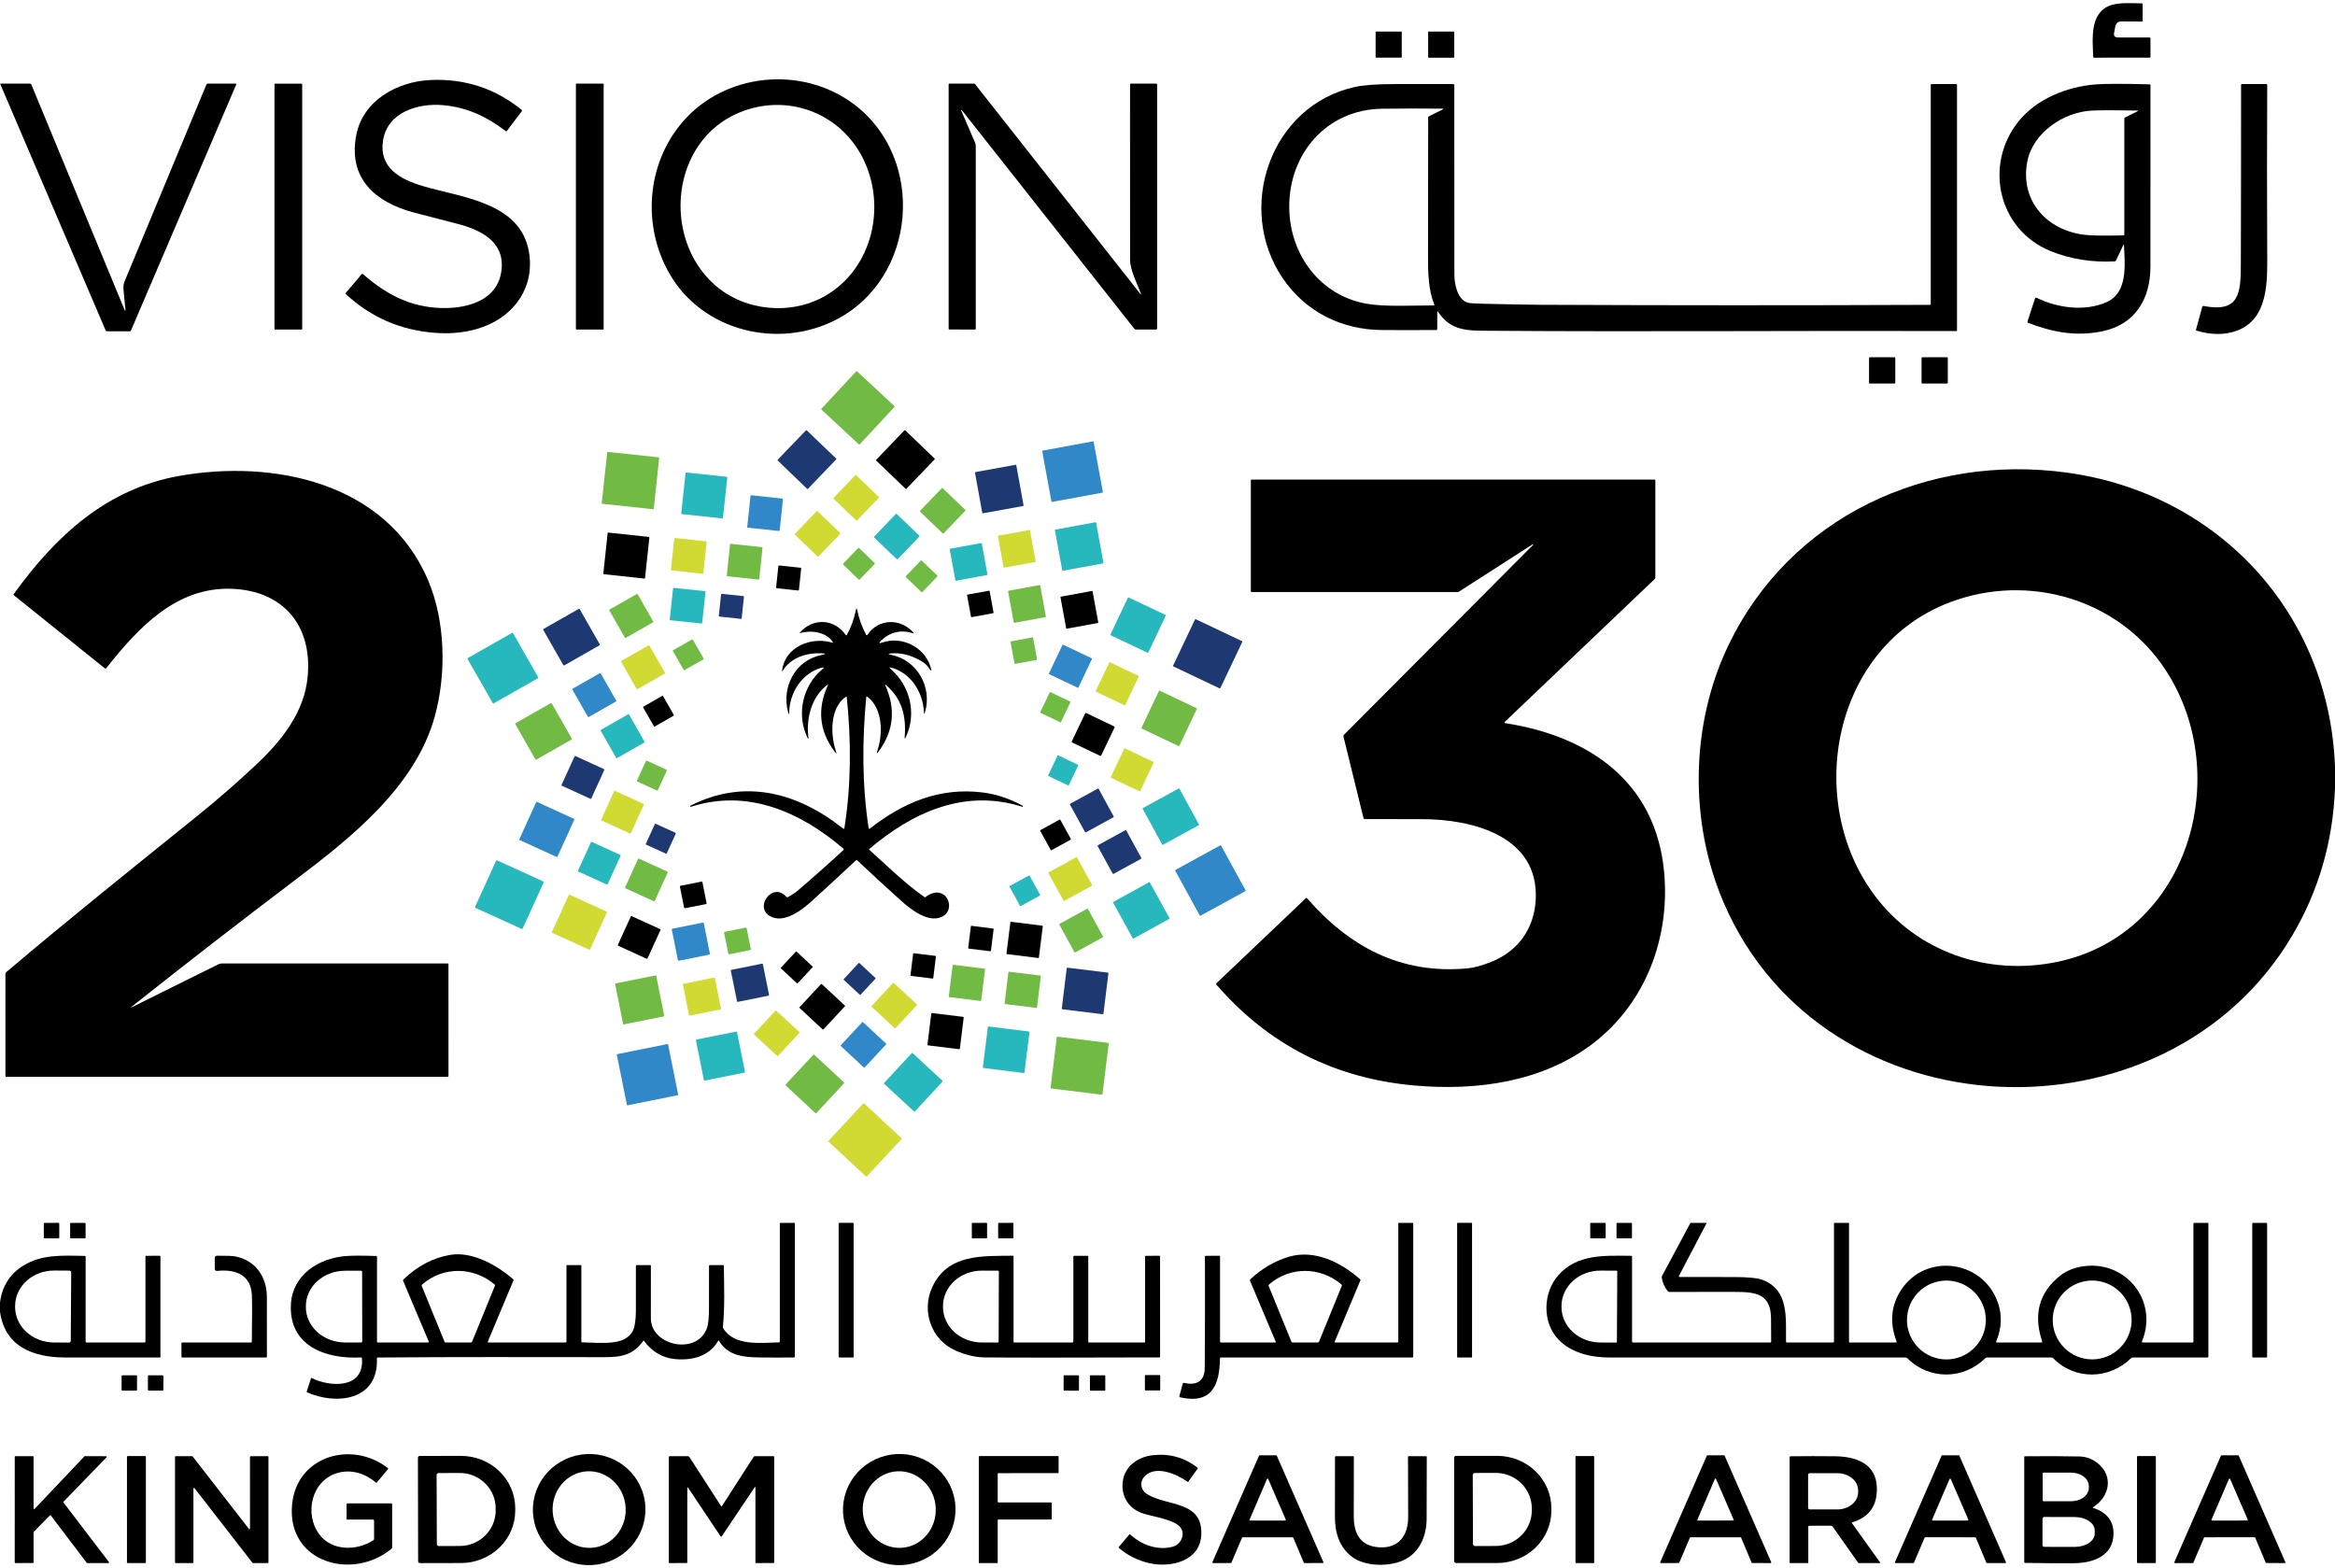 <svg width="1200" height="806" viewBox="0 0 1200 806" fill="none" xmlns="http://www.w3.org/2000/svg">
<g clip-path="url(#clip0_1336_85)">
<path d="M1088.49 19.26H1104.71C1105.01 19.26 1105.16 19.41 1105.16 19.71L1105.17 28.99C1105.17 29.423 1104.95 29.64 1104.51 29.64L1076.03 29.65C1075.85 29.65 1075.76 29.56 1075.75 29.38C1075.43 20.07 1073.79 6.79 1084.46 2.8C1088.91 1.14 1095.69 1.67 1100.87 1.74C1101.05 1.74 1101.14 1.83 1101.14 2.01L1101.15 10.7C1101.15 10.748 1101.14 10.797 1101.12 10.841C1101.1 10.886 1101.08 10.927 1101.04 10.962C1101.01 10.996 1100.97 11.023 1100.92 11.042C1100.88 11.06 1100.83 11.07 1100.78 11.07L1090.31 11.01C1088.51 11.003 1087.44 11.883 1087.09 13.65L1086.48 16.81C1086.15 18.443 1086.82 19.26 1088.49 19.26Z" fill="black"/>
<path d="M720.11 16.24H707.23C707.081 16.24 706.96 16.361 706.96 16.51V29.37C706.96 29.519 707.081 29.64 707.23 29.64H720.11C720.259 29.64 720.38 29.519 720.38 29.37V16.51C720.38 16.361 720.259 16.24 720.11 16.24Z" fill="black"/>
<path d="M747.11 16.23H734.23C734.081 16.23 733.96 16.351 733.96 16.5V29.381C733.96 29.53 734.081 29.651 734.23 29.651H747.11C747.259 29.651 747.38 29.53 747.38 29.381V16.5C747.38 16.351 747.259 16.23 747.11 16.23Z" fill="black"/>
<path d="M344.01 140.59C330.07 116.26 332.11 84.56 350.65 62.85C372.44 37.32 412.21 33.49 438.93 53.63C476.12 81.65 471.17 142.99 429.7 164.32C399.75 179.74 360.94 170.15 344.01 140.59ZM380.31 57.7C344.68 72.13 340.04 122.17 367.23 146.35C382.59 160.01 406.57 162.26 424.28 151.97C448.63 137.82 455.65 105.58 443.45 81.31C431.7 57.92 404.65 47.84 380.31 57.7Z" fill="black"/>
<path d="M196.88 72.06C194.59 86.12 205.49 92.08 217.04 95.56C236.58 101.44 267.36 103.74 271.82 129.36C274.91 147.12 264.79 161.99 248.26 168.03C240.833 170.743 232.577 171.756 223.49 171.07C205.883 169.736 190.653 163.116 177.8 151.21C177.56 150.983 177.547 150.74 177.76 150.48L185.8 141C186.053 140.693 186.33 140.673 186.63 140.94C197.58 150.58 209.25 157.04 223.97 158.17C238.01 159.24 256.26 155.53 257.81 138.11C259.06 124.02 246.86 118.06 234.99 115.01C223.39 112.036 215.977 110.12 212.75 109.26C192.85 103.95 178.86 91.75 183.07 69.55C186.47 51.64 204.13 41.82 221.5 41.11C239.073 40.39 254.593 45.506 268.06 56.46C268.32 56.666 268.35 56.903 268.15 57.17L260.54 67.23C260.34 67.496 260.107 67.53 259.84 67.33C250.11 59.94 240.05 55.16 227.75 54.05C215.13 52.9 199.26 57.45 196.88 72.06Z" fill="black"/>
<path d="M64.43 158.87C64.097 155.656 63.77 152.246 63.45 148.64C63.323 147.213 63.533 145.836 64.08 144.51C78.087 110.823 92.087 77.133 106.08 43.44C106.207 43.133 106.437 42.98 106.77 42.98H120.98C121.393 42.98 121.52 43.169 121.36 43.55L67.36 169.76C67.295 169.914 67.186 170.046 67.047 170.139C66.908 170.231 66.746 170.28 66.58 170.28H55.04C54.673 170.28 54.42 170.113 54.28 169.78L0.14 43.23C0.128 43.202 0.124 43.172 0.127 43.142C0.13 43.112 0.14 43.083 0.157 43.058C0.174 43.033 0.197 43.013 0.223 42.999C0.25 42.986 0.28 42.979 0.31 42.98H15.46C15.76 42.98 15.967 43.116 16.08 43.389L63.91 159C64.377 160.133 64.55 160.09 64.43 158.87Z" fill="black"/>
<path d="M155.04 43H141.32C141.176 43 141.06 43.116 141.06 43.26V169.12C141.06 169.264 141.176 169.38 141.32 169.38H155.04C155.184 169.38 155.3 169.264 155.3 169.12V43.26C155.3 43.116 155.184 43 155.04 43Z" fill="black"/>
<path d="M309.94 42.98H296.26C296.1 42.98 295.97 43.11 295.97 43.27V169.09C295.97 169.251 296.1 169.38 296.26 169.38H309.94C310.1 169.38 310.23 169.251 310.23 169.09V43.27C310.23 43.11 310.1 42.98 309.94 42.98Z" fill="black"/>
<path d="M494 56.861L501.07 73.231C501.334 73.851 501.47 74.517 501.47 75.191L501.46 168.97C501.46 169.257 501.317 169.397 501.03 169.39L487.87 169.34C487.776 169.338 487.687 169.3 487.622 169.234C487.557 169.169 487.52 169.082 487.52 168.99V43.48C487.52 43.147 487.687 42.98 488.02 42.98H500.48C500.76 42.98 500.987 43.09 501.16 43.31L585.89 150.87C586.417 151.537 586.53 151.474 586.23 150.68C584.36 145.68 580.76 138.8 580.76 133.42C580.747 103.44 580.743 73.46 580.75 43.48C580.75 43.147 580.92 42.98 581.26 42.98H594.19C594.315 42.98 594.434 43.029 594.522 43.115C594.611 43.202 594.66 43.319 594.66 43.441V168.73C594.66 169.164 594.443 169.38 594.01 169.38H583.75C583.43 169.38 583.17 169.254 582.97 169L494.33 56.66C494.302 56.623 494.262 56.597 494.217 56.588C494.172 56.58 494.126 56.588 494.085 56.612C494.045 56.637 494.014 56.675 493.999 56.721C493.983 56.767 493.984 56.816 494 56.861Z" fill="black"/>
<path d="M738.63 160.5L738.62 169.1C738.62 169.44 738.447 169.613 738.1 169.62C728.78 169.68 719.5 169.683 710.26 169.63C689.32 169.51 670.87 160.14 659.22 143.01C634.8 107.13 652.79 54.21 696.36 44.69C700.693 43.743 707.323 43.25 716.25 43.21C726.49 43.163 736.717 43.163 746.93 43.21C747.052 43.21 747.169 43.259 747.255 43.347C747.341 43.436 747.39 43.555 747.39 43.68C747.37 76.227 747.383 108.75 747.43 141.25C747.44 145.74 748.88 153.79 754.15 155.52C755.05 155.82 757.63 156.016 761.89 156.11C776.717 156.456 786.753 156.64 792 156.66C858.593 156.96 925.187 156.97 991.78 156.69C992.093 156.69 992.25 156.533 992.25 156.22V43.72C992.25 43.367 992.427 43.19 992.78 43.19H1005.22C1005.57 43.19 1005.74 43.367 1005.74 43.72V169.97C1005.74 170.09 1005.68 170.15 1005.56 170.15C925.47 169.9 845.34 170.59 765.25 170.01C754.27 169.93 745.75 170.23 739.09 160.36C738.783 159.906 738.63 159.953 738.63 160.5ZM734.24 59.83L741.29 56.34C741.943 56.02 741.907 55.856 741.18 55.85C730.907 55.743 720.64 55.753 710.38 55.88C681.67 56.23 662.11 79.21 662.57 107.13C662.96 131.11 678.59 151.97 702.41 156.13C711.88 157.78 725.71 156.97 736.94 156.98C736.978 156.98 737.015 156.97 737.048 156.952C737.082 156.934 737.11 156.908 737.131 156.876C737.151 156.844 737.164 156.808 737.167 156.77C737.171 156.733 737.165 156.695 737.15 156.66C734.09 149.23 733.88 140.17 733.89 132.25C733.93 108.343 733.957 84.35 733.97 60.27C733.97 60.179 733.995 60.091 734.042 60.013C734.09 59.935 734.158 59.872 734.24 59.83Z" fill="black"/>
<path d="M1091.18 125.99L1087.42 133.92C1087.29 134.186 1087.08 134.326 1086.78 134.34C1074.96 134.946 1063.95 133.17 1053.75 129.01C1026.78 118 1019.47 84.63 1037.37 62.38C1046.73 50.75 1062.2 44.56 1077 43.39C1081.95 42.996 1091.18 42.986 1104.68 43.36C1105 43.366 1105.16 43.53 1105.16 43.85C1105.17 74.916 1105.16 105.963 1105.15 136.99C1105.15 153.58 1097.38 166.74 1080.5 170.26C1066.95 173.09 1054.92 170.75 1042.31 165.95C1041.97 165.816 1041.86 165.58 1041.97 165.24L1045.8 153.47C1045.96 152.983 1046.27 152.853 1046.73 153.08C1057.23 158.28 1071.34 160.21 1082.43 155.39C1093.81 150.44 1091.94 135.9 1091.57 126.07C1091.55 125.503 1091.42 125.476 1091.18 125.99ZM1092.12 60.38L1098.61 57.13C1099 56.936 1098.98 56.833 1098.54 56.82C1087.1 56.606 1079.21 56.616 1074.88 56.85C1060.49 57.61 1044.66 68.22 1041.85 83.12C1037.86 104.23 1053.29 119.61 1073.5 120.88C1077.57 121.14 1083.49 121.17 1091.26 120.97C1091.57 120.963 1091.73 120.803 1091.73 120.49V61.01C1091.73 60.716 1091.86 60.506 1092.12 60.38Z" fill="black"/>
<path d="M1132.52 157.27C1150.46 160.74 1151.56 151.22 1151.61 136.5C1151.7 105.58 1151.74 74.657 1151.73 43.73C1151.73 43.37 1151.91 43.19 1152.26 43.19H1164.56C1164.97 43.19 1165.17 43.394 1165.17 43.8C1165.03 72.627 1165.03 101.44 1165.17 130.24C1165.25 144.33 1165.88 164.04 1149.51 169.99C1143.34 172.23 1136.45 172.217 1128.84 169.95C1128.59 169.877 1128.49 169.714 1128.56 169.46L1131.77 157.73C1131.88 157.344 1132.13 157.19 1132.52 157.27Z" fill="black"/>
<path d="M973.69 183.63H960.87C960.688 183.63 960.54 183.778 960.54 183.96V196.8C960.54 196.982 960.688 197.13 960.87 197.13H973.69C973.872 197.13 974.02 196.982 974.02 196.8V183.96C974.02 183.778 973.872 183.63 973.69 183.63Z" fill="black"/>
<path d="M1000.64 183.62H987.9C987.696 183.62 987.53 183.786 987.53 183.99V196.75C987.53 196.954 987.696 197.12 987.9 197.12H1000.64C1000.84 197.12 1001.01 196.954 1001.01 196.75V183.99C1001.01 183.786 1000.84 183.62 1000.64 183.62Z" fill="black"/>
<path d="M459.673 208.723L440.451 190.86C440.326 190.744 440.13 190.751 440.013 190.877L422.151 210.098C422.034 210.224 422.042 210.42 422.167 210.537L441.389 228.399C441.514 228.515 441.711 228.508 441.827 228.383L459.689 209.161C459.806 209.035 459.799 208.839 459.673 208.723Z" fill="#71BA44"/>
<path d="M480.314 235.677L465.215 221.197C465.095 221.082 464.905 221.086 464.791 221.206L450.297 236.319C450.182 236.439 450.186 236.629 450.306 236.744L465.405 251.223C465.525 251.338 465.715 251.334 465.829 251.214L480.323 236.101C480.438 235.981 480.434 235.791 480.314 235.677Z" fill="black"/>
<path d="M414.76 251.22L399.72 236.75C399.654 236.686 399.617 236.599 399.615 236.507C399.613 236.416 399.647 236.327 399.71 236.26L414.15 221.23C414.214 221.165 414.301 221.127 414.393 221.125C414.484 221.123 414.573 221.157 414.64 221.22L429.7 235.66C429.765 235.724 429.803 235.811 429.805 235.903C429.807 235.995 429.773 236.083 429.71 236.15L415.25 251.21C415.186 251.276 415.099 251.313 415.007 251.315C414.915 251.317 414.827 251.283 414.76 251.22Z" fill="#1E3871"/>
<path d="M561.684 226.852L535.875 231.589C535.701 231.621 535.586 231.787 535.618 231.961L540.344 257.711C540.376 257.885 540.542 258 540.716 257.968L566.525 253.231C566.699 253.199 566.814 253.033 566.782 252.859L562.056 227.109C562.024 226.935 561.858 226.82 561.684 226.852Z" fill="#3088C8"/>
<path d="M338.441 235.055L312.429 232.276C312.231 232.254 312.054 232.398 312.033 232.595L309.259 258.547C309.238 258.745 309.381 258.923 309.579 258.944L335.591 261.724C335.789 261.745 335.966 261.602 335.987 261.404L338.761 235.452C338.782 235.254 338.639 235.077 338.441 235.055Z" fill="#71BA44"/>
<path d="M521.906 238.895L501.343 242.632C501.158 242.665 501.036 242.842 501.069 243.027L504.799 263.551C504.832 263.735 505.009 263.858 505.194 263.824L525.757 260.088C525.942 260.054 526.065 259.877 526.031 259.692L522.301 239.168C522.268 238.984 522.091 238.861 521.906 238.895Z" fill="#1E3871"/>
<path d="M1200 394.14V404.98C1198.96 432.494 1191.65 457.754 1178.08 480.76C1113.16 590.79 937.3 583.74 885.83 463.93C867.96 422.34 868.74 372.23 888.33 331.54C920.21 265.31 990.83 233.11 1062.26 242.92C1140.11 253.61 1197.14 315.23 1200 394.14ZM1002.22 309.52C941.87 332.24 926.88 411.52 963.53 460.39C985.34 489.47 1021.71 501.74 1057.13 494.41C1124.68 480.44 1148.21 398.7 1113.15 344.69C1089.42 308.13 1042.93 294.19 1002.22 309.52Z" fill="black"/>
<path d="M67.76 517.68L111.94 495.77C112.727 495.383 113.557 495.19 114.43 495.19H229.95C230.297 495.19 230.47 495.36 230.47 495.7L230.48 553C230.48 553.125 230.429 553.244 230.339 553.332C230.249 553.421 230.127 553.47 230 553.47H3.25C2.943 553.47 2.79 553.313 2.79 553L2.78 500.5C2.78 500.35 2.813 500.202 2.877 500.065C2.941 499.929 3.034 499.808 3.15 499.71C35.51 472.27 68.64 445.8 101.65 419.16C111.957 410.84 121.933 402.15 131.58 393.09C144.7 380.77 156.4 366.21 158.12 347.75C160.56 321.53 145.58 303.61 119.09 302.63C90.43 301.57 70.91 322.86 54.65 343.37C54.403 343.677 54.127 343.707 53.82 343.46L7.09 305.91C6.91 305.763 6.887 305.597 7.02 305.41C28.39 275.69 54.56 251.32 91.96 244.64C140.57 235.96 198.51 247.93 219.93 298.07C228.97 319.24 229.48 346.32 223.43 368.25C213.48 404.35 180.42 430.56 152.04 452.02C123.647 473.5 95.507 495.314 67.62 517.46C67 517.96 67.047 518.033 67.76 517.68Z" fill="black"/>
<path d="M373.474 245.063L352.673 242.84C352.497 242.821 352.339 242.948 352.32 243.124L350.102 263.886C350.083 264.061 350.21 264.219 350.386 264.238L371.187 266.461C371.363 266.48 371.521 266.352 371.54 266.177L373.758 245.415C373.777 245.239 373.65 245.081 373.474 245.063Z" fill="#27B8BE"/>
<path d="M451.625 255.417L439.975 244.246C439.852 244.127 439.656 244.131 439.537 244.255L428.366 255.904C428.247 256.028 428.252 256.224 428.375 256.343L440.024 267.514C440.148 267.632 440.344 267.628 440.463 267.505L451.634 255.855C451.752 255.732 451.748 255.536 451.625 255.417Z" fill="#D0DA33"/>
<path d="M787.93 280.02C787.967 279.99 787.991 279.946 787.995 279.898C788 279.85 787.986 279.802 787.955 279.765C787.925 279.728 787.881 279.705 787.833 279.7C787.785 279.695 787.737 279.71 787.7 279.74L749.97 303.98C749.657 304.18 749.317 304.28 748.95 304.28H643.31C642.99 304.28 642.83 304.124 642.83 303.81V246.96C642.83 246.647 642.987 246.49 643.3 246.49L850.23 246.5C850.357 246.5 850.479 246.551 850.569 246.641C850.659 246.731 850.71 246.853 850.71 246.98V296.79C850.71 296.948 850.678 297.105 850.616 297.251C850.555 297.397 850.464 297.529 850.35 297.64L773.3 371.06C773.25 371.107 773.215 371.167 773.197 371.233C773.18 371.299 773.182 371.369 773.203 371.434C773.224 371.499 773.263 371.556 773.316 371.6C773.368 371.644 773.432 371.672 773.5 371.68C816.64 378.31 850.84 401.82 855.2 447.97C858.38 481.61 845.96 515.29 818.89 536.14C792.92 556.15 759.05 560.75 727.01 557.93C685.83 554.304 651.86 537.004 625.1 506.03C625.022 505.942 624.981 505.826 624.987 505.707C624.993 505.588 625.044 505.475 625.13 505.39L671.23 461.55C671.256 461.525 671.286 461.506 671.32 461.494C671.353 461.481 671.389 461.476 671.424 461.478C671.46 461.479 671.495 461.489 671.527 461.505C671.559 461.521 671.587 461.543 671.61 461.57C693.51 486.68 719.82 500.82 753.99 497.74C757.583 497.42 761.827 496.257 766.72 494.25C780.33 488.69 788.37 477.19 789.22 462.75C791.17 429.67 756.6 421.02 730.75 421.03C720.95 421.037 711.143 421.02 701.33 420.98C701.01 420.98 700.81 420.82 700.73 420.5L690.43 378.52C690.35 378.2 690.427 377.92 690.66 377.68L787.93 280.02Z" fill="black"/>
<path d="M496.102 262.074L484.438 250.889C484.319 250.775 484.129 250.779 484.014 250.898L472.829 262.562C472.714 262.681 472.718 262.871 472.838 262.986L484.502 274.171C484.621 274.286 484.811 274.282 484.926 274.162L496.111 262.498C496.225 262.379 496.221 262.189 496.102 262.074Z" fill="#71BA44"/>
<path d="M402.125 256.266L386.056 254.549C385.886 254.53 385.733 254.654 385.715 254.824L384 270.872C383.982 271.043 384.105 271.195 384.275 271.214L400.344 272.931C400.514 272.949 400.667 272.826 400.685 272.656L402.4 256.607C402.418 256.437 402.295 256.284 402.125 256.266Z" fill="#3088C8"/>
<path d="M431.821 273.961L420.1 262.721C419.996 262.622 419.831 262.625 419.732 262.729L408.492 274.45C408.392 274.554 408.396 274.718 408.499 274.818L420.221 286.058C420.324 286.157 420.489 286.154 420.588 286.05L431.829 274.329C431.928 274.225 431.925 274.061 431.821 273.961Z" fill="#D0DA33"/>
<path d="M472.47 275.323L460.85 264.18C460.718 264.053 460.51 264.058 460.383 264.189L449.24 275.81C449.114 275.941 449.118 276.15 449.25 276.276L460.87 287.42C461.002 287.546 461.21 287.542 461.337 287.41L472.48 275.79C472.606 275.658 472.602 275.449 472.47 275.323Z" fill="#27B8BE"/>
<path d="M562.966 268.417L542.37 272.197C542.207 272.227 542.099 272.383 542.129 272.546L545.905 293.122C545.935 293.285 546.091 293.393 546.254 293.363L566.85 289.583C567.013 289.553 567.121 289.397 567.091 289.234L563.315 268.658C563.285 268.495 563.128 268.387 562.966 268.417Z" fill="#27B8BE"/>
<path d="M529.003 272.398L513.084 275.291C512.926 275.32 512.822 275.471 512.85 275.628L515.74 291.528C515.768 291.685 515.919 291.79 516.077 291.761L531.996 288.868C532.154 288.839 532.258 288.689 532.23 288.531L529.34 272.631C529.311 272.474 529.161 272.369 529.003 272.398Z" fill="#D0DA33"/>
<path d="M333.454 275.964L312.613 273.737C312.448 273.719 312.3 273.839 312.283 274.003L310.06 294.805C310.042 294.97 310.161 295.118 310.326 295.135L331.167 297.362C331.332 297.38 331.48 297.261 331.497 297.096L333.72 276.294C333.738 276.13 333.619 275.982 333.454 275.964Z" fill="black"/>
<path d="M362.895 278.225L346.846 276.51C346.676 276.491 346.523 276.615 346.505 276.785L344.79 292.833C344.772 293.004 344.895 293.156 345.065 293.175L361.114 294.89C361.284 294.908 361.437 294.785 361.455 294.614L363.17 278.566C363.188 278.396 363.065 278.243 362.895 278.225Z" fill="#D0DA33"/>
<path d="M504.257 279.11L488.265 282.045C488.123 282.071 488.03 282.206 488.056 282.348L490.98 298.281C491.006 298.423 491.142 298.516 491.283 298.49L507.276 295.555C507.417 295.529 507.51 295.394 507.484 295.252L504.56 279.318C504.534 279.177 504.399 279.084 504.257 279.11Z" fill="#27B8BE"/>
<path d="M391.631 281.215L375.48 279.517C375.332 279.502 375.199 279.609 375.184 279.758L373.488 295.889C373.473 296.037 373.58 296.17 373.729 296.186L389.88 297.883C390.028 297.899 390.161 297.791 390.176 297.643L391.872 281.512C391.887 281.363 391.78 281.231 391.631 281.215Z" fill="#71BA44"/>
<path d="M449.493 289.394L441.495 281.698C441.36 281.567 441.144 281.572 441.014 281.707L433.317 289.705C433.187 289.84 433.191 290.056 433.327 290.186L441.325 297.883C441.46 298.013 441.675 298.009 441.806 297.873L449.502 289.875C449.633 289.74 449.628 289.525 449.493 289.394Z" fill="#71BA44"/>
<path d="M481.721 295.838L473.652 288.1C473.532 287.986 473.343 287.99 473.228 288.109L465.49 296.178C465.375 296.298 465.379 296.488 465.499 296.603L473.568 304.341C473.687 304.455 473.877 304.451 473.992 304.332L481.73 296.263C481.845 296.143 481.841 295.953 481.721 295.838Z" fill="#71BA44"/>
<path d="M411.443 291.813L400.406 290.634C400.214 290.613 400.041 290.752 400.021 290.945L398.846 301.942C398.825 302.134 398.964 302.307 399.156 302.327L410.194 303.507C410.386 303.527 410.558 303.388 410.579 303.196L411.754 292.199C411.775 292.006 411.635 291.834 411.443 291.813Z" fill="black"/>
<path d="M534.165 300.728L518.369 303.627C518.174 303.663 518.044 303.851 518.08 304.046L520.976 319.823C521.012 320.019 521.199 320.148 521.395 320.112L537.191 317.213C537.386 317.177 537.516 316.989 537.48 316.794L534.584 301.017C534.549 300.822 534.361 300.692 534.165 300.728Z" fill="#71BA44"/>
<path d="M362.253 303.85L346.284 302.144C346.086 302.123 345.909 302.266 345.888 302.463L344.187 318.373C344.166 318.571 344.309 318.748 344.507 318.769L360.476 320.476C360.674 320.497 360.851 320.354 360.872 320.156L362.573 304.247C362.594 304.049 362.451 303.871 362.253 303.85Z" fill="#27B8BE"/>
<path d="M508.237 303.607L497.24 305.626C497.077 305.655 496.97 305.812 496.999 305.975L499.014 316.951C499.044 317.114 499.2 317.222 499.363 317.192L510.36 315.174C510.523 315.144 510.63 314.988 510.601 314.825L508.586 303.848C508.556 303.685 508.4 303.577 508.237 303.607Z" fill="black"/>
<path d="M561.176 303.744L545.222 306.672C545.076 306.699 544.979 306.84 545.006 306.986L547.93 322.92C547.957 323.067 548.098 323.164 548.244 323.137L564.198 320.209C564.344 320.182 564.442 320.041 564.415 319.895L561.49 303.961C561.463 303.814 561.323 303.717 561.176 303.744Z" fill="black"/>
<path d="M327.252 305.327L313.284 313.294C313.121 313.387 313.064 313.595 313.157 313.758L321.124 327.726C321.217 327.889 321.425 327.946 321.588 327.853L335.556 319.886C335.719 319.793 335.776 319.585 335.683 319.422L327.716 305.454C327.623 305.291 327.415 305.234 327.252 305.327Z" fill="#71BA44"/>
<path d="M382.093 306.401L370.897 305.205C370.743 305.188 370.605 305.299 370.588 305.453L369.398 316.59C369.382 316.744 369.493 316.882 369.647 316.898L380.843 318.095C380.997 318.111 381.135 318 381.151 317.846L382.341 306.709C382.358 306.555 382.247 306.418 382.093 306.401Z" fill="#1E3871"/>
<path d="M598.936 316.048L580.074 307.092C579.91 307.014 579.713 307.084 579.635 307.248L570.687 326.092C570.609 326.257 570.679 326.453 570.844 326.532L589.705 335.488C589.87 335.566 590.067 335.496 590.145 335.331L599.093 316.488C599.171 316.323 599.101 316.126 598.936 316.048Z" fill="#27B8BE"/>
<path d="M454.96 352.27C460.447 364.397 459.297 375.734 451.51 386.28C450.597 387.52 450.387 387.41 450.88 385.95C453.74 377.37 453.88 364.38 445.75 358.05C445.699 358.013 445.639 357.99 445.577 357.983C445.514 357.976 445.451 357.986 445.393 358.012C445.335 358.037 445.285 358.077 445.248 358.128C445.21 358.178 445.187 358.238 445.18 358.3C443.06 380.87 443.01 403.26 446.41 425.7C446.418 425.76 446.442 425.817 446.479 425.864C446.516 425.912 446.565 425.949 446.621 425.971C446.677 425.994 446.738 426.001 446.797 425.992C446.857 425.983 446.913 425.958 446.96 425.92C464.07 412.58 482.65 404.62 504.75 407.28C511.85 408.14 518.733 410.4 525.4 414.06C525.54 414.14 525.627 414.227 525.66 414.32C525.687 414.407 525.687 414.497 525.66 414.59C525.64 414.684 525.583 414.717 525.49 414.69C495.75 405.23 469.07 417.43 446.79 436.32C446.603 436.48 446.603 436.644 446.79 436.81C455.97 445.05 465.07 454.13 475.22 461.15C475.266 461.185 475.322 461.203 475.38 461.203C475.438 461.203 475.494 461.185 475.54 461.15C485.94 453.16 492.21 467.46 483.96 471.25C477.06 474.43 468.27 467.6 463.19 463.05C455.597 456.244 448.083 449.32 440.65 442.28C440.53 442.17 440.374 442.108 440.212 442.108C440.051 442.108 439.896 442.17 439.78 442.28C432.353 449.274 424.817 456.23 417.17 463.15C412.35 467.51 403.93 474.11 397.02 471.47C386.55 467.48 396.74 452.63 404.14 460.95C404.373 461.204 404.64 461.247 404.94 461.08C407.04 459.934 408.767 458.784 410.12 457.63C417.887 451.004 425.653 444.11 433.42 436.95C433.474 436.902 433.518 436.842 433.547 436.775C433.577 436.709 433.591 436.636 433.59 436.563C433.59 436.49 433.573 436.418 433.542 436.352C433.511 436.286 433.466 436.228 433.41 436.18C411.58 417.45 384.36 405.25 355.08 414.66C354.907 414.72 354.783 414.667 354.71 414.5L354.61 414.26C354.603 414.247 354.61 414.234 354.63 414.22C382.38 399.97 409.83 407.21 433.23 425.82C433.63 426.14 433.873 426.047 433.96 425.54C437.47 403.46 437.48 380.64 435.17 358.44C435.137 358.067 434.963 357.987 434.65 358.2C426.35 363.82 426.79 377.92 429.56 385.97C430.08 387.477 429.863 387.59 428.91 386.31C421.057 375.75 419.9 364.397 425.44 352.25C425.653 351.784 425.553 351.704 425.14 352.01C417.03 358.11 414.22 369.49 415.43 378.74C415.59 379.994 415.4 380.05 414.86 378.91C409.21 367.05 412.58 352.3 422.56 344.05C423.727 343.09 423.583 342.814 422.13 343.22C412.19 346.03 405.78 355.97 405.61 365.93C405.583 367.41 405.38 367.437 405 366.01C401.53 353.1 408.71 339.36 422.13 336.68C424.663 336.174 424.64 335.87 422.06 335.77C414.47 335.47 406.48 337.97 402.32 344.66C401.973 345.227 401.843 345.18 401.93 344.52C403.53 332.36 416.97 327.08 427.73 330.31C428.103 330.424 428.187 330.314 427.98 329.98C424.71 324.76 416.63 323.75 411.27 325.38C410.91 325.487 410.853 325.397 411.1 325.11C417.76 317.48 428.74 317.94 434.6 326.32C434.833 326.647 435.047 326.634 435.24 326.28C437.407 322.334 438.927 318.16 439.8 313.76C440.06 312.474 440.32 312.47 440.58 313.75C441.487 318.17 443.017 322.364 445.17 326.33C445.2 326.382 445.243 326.426 445.295 326.457C445.347 326.488 445.405 326.505 445.464 326.507C445.523 326.509 445.582 326.496 445.634 326.468C445.685 326.441 445.729 326.4 445.76 326.35C451.43 317.82 462.86 317.65 469.43 325.17C469.717 325.497 469.653 325.597 469.24 325.47C463 323.544 457.553 324.78 452.9 329.18C451.52 330.48 451.73 330.824 453.53 330.21C463.1 326.95 474.53 332.11 478.02 342.15C479.133 345.35 478.76 345.537 476.9 342.71C475.993 341.324 474 339.894 470.92 338.42C466.647 336.367 462.367 335.5 458.08 335.82C456.2 335.96 456.183 336.217 458.03 336.59C471.39 339.28 479.26 353.29 475.32 366.21C475.047 367.117 474.89 367.097 474.85 366.15C474.43 355.94 468.16 345.8 457.92 343.12C456.953 342.874 456.85 343.074 457.61 343.72C467.68 352.34 471.26 366.7 465.5 378.9C465.04 379.874 464.853 379.824 464.94 378.75C465.8 368.13 463.55 359.01 455.25 352.05C454.83 351.697 454.733 351.77 454.96 352.27Z" fill="black"/>
<path d="M297.42 312.944L279.318 323.269C279.145 323.367 279.085 323.587 279.183 323.76L289.509 341.862C289.607 342.035 289.827 342.095 290 341.997L308.102 331.671C308.275 331.573 308.335 331.353 308.237 331.18L297.911 313.078C297.813 312.905 297.593 312.845 297.42 312.944Z" fill="#1E3871"/>
<path d="M638.262 329.535L614.559 318.28C614.394 318.202 614.197 318.272 614.119 318.437L602.881 342.104C602.803 342.269 602.873 342.466 603.038 342.544L626.741 353.799C626.906 353.877 627.103 353.807 627.181 353.643L638.419 329.975C638.497 329.81 638.427 329.614 638.262 329.535Z" fill="#1E3871"/>
<path d="M240.44 338.21L263.13 325.3C263.173 325.275 263.221 325.259 263.271 325.252C263.32 325.246 263.371 325.249 263.419 325.262C263.467 325.275 263.513 325.298 263.552 325.328C263.592 325.359 263.625 325.397 263.65 325.44L276.6 348.09C276.625 348.133 276.641 348.181 276.648 348.231C276.654 348.28 276.651 348.331 276.638 348.379C276.625 348.428 276.603 348.473 276.572 348.512C276.542 348.552 276.504 348.585 276.46 348.61L253.75 361.5C253.707 361.525 253.659 361.541 253.609 361.548C253.56 361.554 253.509 361.551 253.461 361.538C253.413 361.525 253.367 361.503 253.328 361.472C253.288 361.442 253.255 361.403 253.23 361.36L240.3 338.73C240.275 338.687 240.259 338.639 240.252 338.589C240.246 338.54 240.249 338.489 240.262 338.441C240.275 338.393 240.298 338.347 240.328 338.308C240.359 338.268 240.397 338.235 240.44 338.21Z" fill="#27B8BE"/>
<path d="M530.547 327.624L519.63 329.628C519.445 329.662 519.323 329.839 519.357 330.024L521.357 340.922C521.391 341.107 521.568 341.229 521.753 341.195L532.67 339.191C532.855 339.157 532.977 338.98 532.943 338.795L530.943 327.897C530.909 327.713 530.732 327.59 530.547 327.624Z" fill="#71BA44"/>
<path d="M355.673 328.65L345.91 334.219C345.776 334.295 345.729 334.466 345.805 334.601L351.365 344.347C351.441 344.481 351.612 344.528 351.746 344.451L361.51 338.882C361.644 338.806 361.691 338.635 361.614 338.5L356.055 328.754C355.979 328.62 355.808 328.573 355.673 328.65Z" fill="#71BA44"/>
<path d="M561.013 338.326L546.416 331.395C546.261 331.321 546.076 331.387 546.003 331.542L539.08 346.122C539.006 346.276 539.072 346.461 539.227 346.535L553.824 353.466C553.979 353.54 554.164 353.474 554.237 353.319L561.16 338.739C561.234 338.585 561.168 338.4 561.013 338.326Z" fill="#3088C8"/>
<path d="M333.376 331.667L319.27 339.713C319.145 339.784 319.102 339.943 319.173 340.068L327.209 354.157C327.28 354.282 327.439 354.325 327.564 354.254L341.67 346.208C341.795 346.136 341.839 345.978 341.767 345.853L333.731 331.764C333.66 331.639 333.501 331.596 333.376 331.667Z" fill="#D0DA33"/>
<path d="M585.032 347.342L570.488 340.436C570.324 340.358 570.127 340.428 570.049 340.593L563.151 355.119C563.073 355.283 563.143 355.48 563.308 355.558L577.852 362.464C578.016 362.542 578.213 362.472 578.291 362.308L585.189 347.782C585.267 347.617 585.197 347.421 585.032 347.342Z" fill="#D0DA33"/>
<path d="M308.257 346.016L294.289 353.983C294.126 354.076 294.069 354.284 294.162 354.447L302.119 368.397C302.212 368.56 302.42 368.617 302.583 368.524L316.551 360.557C316.714 360.464 316.771 360.256 316.678 360.093L308.721 346.143C308.628 345.98 308.42 345.923 308.257 346.016Z" fill="#3088C8"/>
<path d="M614.928 363.992L596.012 355.01C595.857 354.936 595.672 355.002 595.599 355.157L586.625 374.055C586.552 374.209 586.618 374.394 586.772 374.468L605.688 383.45C605.843 383.523 606.028 383.457 606.101 383.303L615.075 364.405C615.148 364.25 615.082 364.065 614.928 363.992Z" fill="#71BA44"/>
<path d="M549.959 360.589L539.832 355.758C539.693 355.692 539.526 355.751 539.459 355.89L534.629 366.017C534.562 366.157 534.621 366.324 534.761 366.391L544.888 371.221C545.027 371.288 545.195 371.228 545.261 371.089L550.092 360.962C550.158 360.822 550.099 360.655 549.959 360.589Z" fill="#71BA44"/>
<path d="M340.33 357.664L330.646 363.21C330.497 363.295 330.446 363.485 330.531 363.633L336.067 373.3C336.152 373.449 336.342 373.5 336.49 373.415L346.174 367.869C346.323 367.784 346.374 367.594 346.289 367.446L340.753 357.779C340.668 357.63 340.479 357.579 340.33 357.664Z" fill="black"/>
<path d="M283.09 361.372L264.918 371.737C264.769 371.822 264.717 372.011 264.802 372.16L275.167 390.332C275.252 390.48 275.441 390.532 275.59 390.447L293.762 380.082C293.911 379.998 293.962 379.808 293.878 379.659L283.513 361.488C283.428 361.339 283.238 361.287 283.09 361.372Z" fill="#71BA44"/>
<path d="M572.592 373.353L558.223 366.499C558.014 366.399 557.763 366.488 557.663 366.697L550.809 381.067C550.71 381.276 550.798 381.527 551.008 381.627L565.377 388.48C565.586 388.58 565.837 388.491 565.937 388.282L572.791 373.913C572.89 373.703 572.802 373.453 572.592 373.353Z" fill="black"/>
<path d="M322.868 367.101L308.778 375.138C308.644 375.214 308.597 375.385 308.674 375.52L316.69 389.574C316.767 389.708 316.938 389.755 317.072 389.679L331.162 381.642C331.296 381.566 331.343 381.395 331.266 381.26L323.25 367.206C323.173 367.071 323.002 367.025 322.868 367.101Z" fill="#27B8BE"/>
<path d="M592.768 391.589L578.152 384.649C578.007 384.58 577.834 384.642 577.766 384.786L570.834 399.384C570.765 399.529 570.827 399.702 570.972 399.771L585.588 406.711C585.732 406.78 585.905 406.718 585.974 406.573L592.906 391.975C592.974 391.831 592.913 391.658 592.768 391.589Z" fill="#D0DA33"/>
<path d="M553.953 393.052L543.872 388.265C543.717 388.191 543.532 388.257 543.459 388.412L538.68 398.475C538.607 398.63 538.673 398.815 538.827 398.888L548.909 403.675C549.063 403.748 549.248 403.683 549.322 403.528L554.1 393.465C554.173 393.31 554.107 393.125 553.953 393.052Z" fill="#27B8BE"/>
<path d="M310.374 395.295L295.771 388.609C295.586 388.524 295.366 388.606 295.281 388.791L288.604 403.376C288.519 403.561 288.6 403.781 288.786 403.866L303.389 410.552C303.574 410.637 303.794 410.555 303.879 410.369L310.556 395.785C310.641 395.599 310.56 395.38 310.374 395.295Z" fill="#1E3871"/>
<path d="M342.526 395.614L332.397 390.976C332.232 390.9 332.036 390.973 331.96 391.139L327.331 401.25C327.255 401.415 327.328 401.611 327.494 401.687L337.623 406.324C337.788 406.4 337.984 406.327 338.06 406.162L342.689 396.051C342.765 395.885 342.692 395.689 342.526 395.614Z" fill="#71BA44"/>
<path d="M564.168 405.341L549.994 413.101C549.839 413.186 549.782 413.381 549.867 413.536L557.617 427.693C557.702 427.848 557.897 427.905 558.052 427.82L572.226 420.059C572.381 419.974 572.438 419.78 572.353 419.625L564.603 405.468C564.518 405.313 564.323 405.256 564.168 405.341Z" fill="#1E3871"/>
<path d="M605.717 405.264L587.349 415.32C587.204 415.399 587.15 415.582 587.23 415.727L597.276 434.077C597.356 434.222 597.538 434.276 597.683 434.196L616.051 424.14C616.196 424.061 616.25 423.878 616.17 423.733L606.124 405.383C606.044 405.238 605.862 405.184 605.717 405.264Z" fill="#27B8BE"/>
<path d="M308.96 421.28L315.64 406.67C315.658 406.629 315.684 406.592 315.717 406.562C315.75 406.531 315.788 406.507 315.83 406.492C315.871 406.476 315.916 406.468 315.961 406.47C316.005 406.471 316.049 406.482 316.09 406.5L330.72 413.18C330.761 413.198 330.797 413.225 330.828 413.257C330.858 413.29 330.882 413.328 330.898 413.37C330.914 413.411 330.921 413.456 330.92 413.501C330.918 413.545 330.908 413.589 330.89 413.63L324.21 428.23C324.192 428.271 324.165 428.307 324.133 428.338C324.1 428.369 324.062 428.392 324.02 428.408C323.978 428.424 323.934 428.431 323.889 428.43C323.845 428.429 323.801 428.418 323.76 428.4L309.13 421.73C309.089 421.712 309.052 421.685 309.022 421.653C308.991 421.62 308.967 421.582 308.952 421.54C308.936 421.498 308.928 421.454 308.93 421.409C308.931 421.365 308.941 421.321 308.96 421.28Z" fill="#D0DA33"/>
<path d="M295.019 420.875L275.946 412.183C275.8 412.116 275.628 412.181 275.562 412.326L266.878 431.381C266.812 431.527 266.876 431.699 267.022 431.765L286.094 440.457C286.24 440.524 286.412 440.459 286.479 440.313L295.162 421.259C295.229 421.113 295.164 420.941 295.019 420.875Z" fill="#3088C8"/>
<path d="M544.53 421.261L534.715 426.656C534.575 426.733 534.523 426.91 534.601 427.05L539.996 436.865C540.073 437.005 540.25 437.056 540.39 436.979L550.205 431.583C550.345 431.506 550.396 431.33 550.319 431.19L544.924 421.375C544.846 421.235 544.67 421.183 544.53 421.261Z" fill="black"/>
<path d="M347.134 428.03L336.96 423.393C336.799 423.32 336.61 423.391 336.536 423.552L331.908 433.707C331.835 433.868 331.906 434.058 332.067 434.131L342.24 438.767C342.401 438.841 342.591 438.77 342.664 438.609L347.292 428.454C347.365 428.293 347.294 428.103 347.134 428.03Z" fill="#1E3871"/>
<path d="M578.334 426.705L564.247 434.417C564.073 434.512 564.009 434.731 564.105 434.906L571.817 448.993C571.912 449.167 572.131 449.231 572.306 449.135L586.393 441.423C586.567 441.328 586.631 441.109 586.535 440.934L578.823 426.847C578.728 426.673 578.509 426.609 578.334 426.705Z" fill="#1E3871"/>
<path d="M318.785 439.406L304.117 432.722C303.956 432.648 303.766 432.719 303.693 432.88L297.016 447.53C296.943 447.691 297.014 447.881 297.175 447.954L311.843 454.639C312.004 454.712 312.194 454.642 312.267 454.481L318.944 439.83C319.017 439.669 318.946 439.48 318.785 439.406Z" fill="#27B8BE"/>
<path d="M627.096 434.508L604.115 447.09C603.955 447.177 603.896 447.378 603.984 447.538L616.556 470.501C616.643 470.661 616.844 470.72 617.004 470.632L639.985 458.05C640.145 457.963 640.204 457.762 640.116 457.602L627.544 434.639C627.456 434.479 627.256 434.42 627.096 434.508Z" fill="#3088C8"/>
<path d="M553.098 440.598L538.923 448.359C538.778 448.438 538.725 448.621 538.804 448.766L546.555 462.923C546.635 463.069 546.817 463.122 546.962 463.042L561.137 455.282C561.282 455.202 561.336 455.02 561.256 454.875L553.505 440.718C553.426 440.572 553.243 440.519 553.098 440.598Z" fill="#D0DA33"/>
<path d="M342.973 447.981L328.377 441.329C328.196 441.247 327.983 441.326 327.9 441.507L321.249 456.103C321.166 456.284 321.246 456.497 321.427 456.58L336.023 463.232C336.204 463.314 336.417 463.234 336.5 463.053L343.151 448.458C343.234 448.277 343.154 448.063 342.973 447.981Z" fill="#71BA44"/>
<path d="M279.261 453.06L255.42 442.195C255.25 442.117 255.048 442.192 254.97 442.363L244.13 466.149C244.052 466.32 244.128 466.522 244.298 466.6L268.139 477.465C268.31 477.543 268.512 477.467 268.59 477.296L279.43 453.51C279.508 453.339 279.432 453.138 279.261 453.06Z" fill="#27B8BE"/>
<path d="M528.76 449.998L518.953 455.367C518.808 455.446 518.754 455.629 518.834 455.774L524.193 465.563C524.273 465.708 524.455 465.761 524.601 465.682L534.407 460.313C534.552 460.233 534.606 460.051 534.526 459.906L529.167 450.117C529.087 449.972 528.905 449.918 528.76 449.998Z" fill="#27B8BE"/>
<path d="M360.551 453.121L349.705 455.288C349.51 455.327 349.384 455.516 349.423 455.711L351.586 466.537C351.625 466.732 351.814 466.859 352.009 466.82L362.855 464.653C363.05 464.614 363.176 464.424 363.137 464.229L360.974 453.403C360.935 453.208 360.746 453.082 360.551 453.121Z" fill="black"/>
<path d="M590.566 453.428L572.146 463.554C572.02 463.624 571.975 463.782 572.044 463.908L582.161 482.31C582.23 482.436 582.388 482.482 582.514 482.413L600.934 472.286C601.059 472.217 601.105 472.059 601.036 471.933L590.919 453.531C590.85 453.405 590.692 453.359 590.566 453.428Z" fill="#27B8BE"/>
<path d="M311.742 468.528L292.742 459.869C292.576 459.794 292.381 459.867 292.305 460.033L283.655 479.015C283.579 479.18 283.652 479.376 283.818 479.452L302.818 488.11C302.984 488.186 303.18 488.113 303.255 487.947L311.906 468.965C311.981 468.799 311.908 468.604 311.742 468.528Z" fill="#D0DA33"/>
<path d="M558.673 467.087L544.568 474.809C544.404 474.9 544.343 475.106 544.433 475.271L552.146 489.358C552.236 489.523 552.442 489.583 552.607 489.493L566.712 481.771C566.876 481.681 566.937 481.474 566.847 481.309L559.134 467.222C559.044 467.058 558.837 466.997 558.673 467.087Z" fill="#71BA44"/>
<path d="M339.24 477.535L324.662 470.892C324.476 470.807 324.257 470.889 324.172 471.075L317.537 485.634C317.452 485.82 317.534 486.04 317.72 486.124L332.298 492.768C332.484 492.853 332.703 492.771 332.788 492.585L339.423 478.025C339.508 477.839 339.426 477.62 339.24 477.535Z" fill="black"/>
<path d="M535.652 475.785L519.577 473.783C519.418 473.763 519.273 473.876 519.253 474.035L517.256 490.071C517.236 490.23 517.349 490.375 517.508 490.395L533.583 492.397C533.742 492.417 533.887 492.304 533.907 492.145L535.904 476.109C535.924 475.95 535.811 475.805 535.652 475.785Z" fill="black"/>
<path d="M361.243 474.215L345.553 477.35C345.342 477.393 345.205 477.598 345.247 477.809L348.378 493.479C348.42 493.691 348.626 493.828 348.837 493.785L364.527 490.65C364.738 490.608 364.875 490.403 364.833 490.191L361.702 474.521C361.66 474.31 361.454 474.173 361.243 474.215Z" fill="#3088C8"/>
<path d="M510.405 477.249L499.271 475.862C499.118 475.843 498.978 475.952 498.959 476.105L497.572 487.239C497.553 487.392 497.662 487.532 497.815 487.551L508.949 488.938C509.102 488.957 509.242 488.848 509.261 488.695L510.648 477.561C510.667 477.408 510.558 477.268 510.405 477.249Z" fill="black"/>
<path d="M383.269 476.76L372.423 478.927C372.223 478.968 372.093 479.162 372.133 479.363L374.296 490.189C374.336 490.389 374.531 490.519 374.731 490.479L385.577 488.312C385.777 488.272 385.907 488.077 385.867 487.877L383.704 477.051C383.664 476.85 383.469 476.72 383.269 476.76Z" fill="#71BA44"/>
<path d="M417.582 496.747L409.377 489.123C409.264 489.018 409.087 489.024 408.982 489.138L401.344 497.357C401.239 497.47 401.245 497.647 401.358 497.753L409.563 505.377C409.676 505.482 409.853 505.475 409.959 505.362L417.596 497.143C417.701 497.03 417.695 496.853 417.582 496.747Z" fill="black"/>
<path d="M480.705 491.294L469.628 489.934C469.453 489.912 469.293 490.037 469.272 490.212L467.916 501.249C467.895 501.425 468.02 501.584 468.195 501.606L479.272 502.966C479.447 502.987 479.607 502.863 479.628 502.687L480.984 491.65C481.005 491.475 480.88 491.315 480.705 491.294Z" fill="black"/>
<path d="M449.864 502.616L441.689 495.02C441.559 494.899 441.357 494.907 441.237 495.036L433.64 503.211C433.519 503.341 433.527 503.543 433.656 503.664L441.831 511.26C441.961 511.381 442.163 511.373 442.284 511.244L449.881 503.069C450.001 502.939 449.993 502.737 449.864 502.616Z" fill="#1E3871"/>
<path d="M391.643 495.304L375.86 498.486C375.671 498.525 375.548 498.709 375.587 498.899L378.765 514.662C378.803 514.851 378.988 514.974 379.177 514.935L394.959 511.753C395.149 511.715 395.272 511.53 395.233 511.341L392.055 495.578C392.017 495.389 391.832 495.266 391.643 495.304Z" fill="#1E3871"/>
<path d="M506.022 497.879L489.887 495.869C489.744 495.851 489.615 495.952 489.597 496.095L487.592 512.191C487.574 512.333 487.675 512.463 487.818 512.481L503.953 514.49C504.096 514.508 504.226 514.407 504.243 514.265L506.248 498.169C506.266 498.026 506.165 497.897 506.022 497.879Z" fill="#71BA44"/>
<path d="M569.315 499.911L548.61 497.369C548.413 497.345 548.233 497.485 548.209 497.683L545.672 518.347C545.648 518.545 545.788 518.724 545.985 518.749L566.69 521.291C566.887 521.315 567.067 521.175 567.091 520.977L569.628 500.312C569.652 500.115 569.512 499.935 569.315 499.911Z" fill="#1E3871"/>
<path d="M534.621 501.406L518.601 499.439C518.426 499.418 518.266 499.543 518.245 499.718L516.28 515.718C516.259 515.893 516.383 516.053 516.559 516.074L532.578 518.041C532.754 518.063 532.914 517.938 532.935 517.763L534.9 501.763C534.921 501.588 534.796 501.428 534.621 501.406Z" fill="#71BA44"/>
<path d="M336.91 501.335L316.357 505.442C316.194 505.475 316.089 505.633 316.121 505.795L320.217 526.29C320.249 526.452 320.407 526.558 320.57 526.525L341.123 522.418C341.286 522.386 341.391 522.228 341.359 522.065L337.263 501.571C337.231 501.408 337.073 501.303 336.91 501.335Z" fill="#71BA44"/>
<path d="M367.008 502.475L351.22 505.63C351.041 505.665 350.925 505.839 350.961 506.018L354.104 521.747C354.14 521.926 354.313 522.042 354.492 522.006L370.28 518.851C370.459 518.815 370.575 518.642 370.539 518.463L367.396 502.734C367.36 502.555 367.186 502.439 367.008 502.475Z" fill="#D0DA33"/>
<path d="M471.187 516.209L459.349 505.208C459.227 505.095 459.037 505.102 458.925 505.224L447.938 517.047C447.825 517.168 447.832 517.358 447.953 517.471L459.791 528.471C459.913 528.584 460.102 528.577 460.215 528.456L471.202 516.633C471.315 516.511 471.308 516.321 471.187 516.209Z" fill="#D0DA33"/>
<path d="M434.195 516.832L422.314 505.79C422.204 505.689 422.033 505.695 421.932 505.804L410.891 517.686C410.789 517.795 410.795 517.966 410.905 518.068L422.786 529.109C422.896 529.21 423.067 529.204 423.168 529.095L434.209 517.213C434.311 517.104 434.305 516.933 434.195 516.832Z" fill="black"/>
<path d="M410.771 530.445L398.943 519.493C398.813 519.373 398.611 519.381 398.491 519.51L387.552 531.323C387.432 531.453 387.44 531.655 387.569 531.775L399.397 542.728C399.527 542.848 399.729 542.84 399.849 542.711L410.788 530.898C410.908 530.768 410.9 530.565 410.771 530.445Z" fill="#D0DA33"/>
<path d="M494.99 522.647L478.95 520.677C478.78 520.657 478.626 520.777 478.605 520.947L476.64 536.947C476.619 537.117 476.74 537.272 476.91 537.293L492.95 539.262C493.12 539.283 493.274 539.162 493.295 538.992L495.26 522.992C495.281 522.822 495.16 522.668 494.99 522.647Z" fill="black"/>
<path d="M455.363 536.381L443.525 525.381C443.404 525.268 443.214 525.275 443.101 525.397L432.101 537.234C431.988 537.356 431.995 537.546 432.117 537.658L443.954 548.659C444.076 548.772 444.266 548.765 444.378 548.643L455.379 536.805C455.492 536.684 455.485 536.494 455.363 536.381Z" fill="#3088C8"/>
<path d="M528.799 530.175L508.039 527.589C507.864 527.568 507.704 527.692 507.682 527.867L505.104 548.567C505.082 548.743 505.206 548.903 505.382 548.924L526.141 551.51C526.317 551.532 526.476 551.408 526.498 551.232L529.077 530.532C529.098 530.357 528.974 530.197 528.799 530.175Z" fill="#27B8BE"/>
<path d="M378.34 530.221L357.943 534.297C357.743 534.337 357.613 534.532 357.653 534.732L361.725 555.109C361.765 555.31 361.96 555.44 362.16 555.399L382.557 551.324C382.757 551.284 382.887 551.089 382.847 550.888L378.775 530.511C378.735 530.311 378.54 530.181 378.34 530.221Z" fill="#27B8BE"/>
<path d="M569.478 536.015L543.493 532.825C543.301 532.801 543.127 532.938 543.103 533.13L539.917 559.075C539.894 559.267 540.03 559.441 540.222 559.465L566.207 562.655C566.399 562.679 566.574 562.542 566.597 562.351L569.783 536.405C569.806 536.214 569.67 536.039 569.478 536.015Z" fill="#71BA44"/>
<path d="M342.961 536.623L317.258 541.806C317.079 541.842 316.964 542.016 317 542.195L322.171 567.838C322.207 568.017 322.381 568.133 322.559 568.097L348.262 562.914C348.441 562.878 348.556 562.704 348.52 562.525L343.349 536.882C343.313 536.703 343.139 536.587 342.961 536.623Z" fill="#3088C8"/>
<path d="M484.363 555.489L468.999 541.261C468.877 541.149 468.687 541.156 468.575 541.278L454.361 556.627C454.248 556.749 454.256 556.939 454.377 557.051L469.741 571.279C469.863 571.391 470.053 571.384 470.165 571.263L484.379 555.913C484.492 555.791 484.485 555.602 484.363 555.489Z" fill="#27B8BE"/>
<path d="M433.761 556.347L418.422 542.093C418.3 541.98 418.11 541.987 417.998 542.108L403.743 557.448C403.631 557.569 403.638 557.759 403.759 557.872L419.098 572.126C419.22 572.239 419.41 572.232 419.522 572.111L433.777 556.771C433.889 556.65 433.882 556.46 433.761 556.347Z" fill="#71BA44"/>
<path d="M463.299 584.993L444.092 567.145C443.962 567.024 443.76 567.032 443.639 567.161L425.804 586.354C425.684 586.483 425.692 586.686 425.821 586.806L445.028 604.655C445.158 604.775 445.36 604.767 445.481 604.638L463.315 585.445C463.436 585.316 463.428 585.113 463.299 584.993Z" fill="#D0DA33"/>
<path d="M30.073 628.524L22.893 628.536C22.683 628.537 22.514 628.707 22.514 628.917L22.526 636.097C22.527 636.307 22.697 636.477 22.907 636.476L30.087 636.464C30.297 636.464 30.467 636.293 30.466 636.083L30.454 628.903C30.453 628.693 30.283 628.524 30.073 628.524Z" fill="black"/>
<path d="M43.67 628.53H36.37C36.193 628.53 36.05 628.673 36.05 628.85V636.15C36.05 636.327 36.193 636.47 36.37 636.47H43.67C43.847 636.47 43.99 636.327 43.99 636.15V628.85C43.99 628.673 43.847 628.53 43.67 628.53Z" fill="black"/>
<path d="M251.02 690H290.56C290.933 690 291.12 689.814 291.12 689.44V650.56C291.12 650.347 291.227 650.24 291.44 650.24H298.51C298.579 650.24 298.645 650.268 298.694 650.316C298.743 650.365 298.77 650.431 298.77 650.5V689.49C298.77 689.784 298.917 689.934 299.21 689.94C309.01 690.11 321.34 691.95 325.3 683.88C326.273 681.9 326.77 678.407 326.79 673.4C326.83 665.734 326.833 658.147 326.8 650.64C326.8 650.374 326.933 650.24 327.2 650.24H334.21C334.403 650.24 334.5 650.337 334.5 650.53C334.533 659.397 334.53 668.387 334.49 677.5C334.43 691.85 358.47 696.84 363.4 682.39C364.033 680.537 364.353 677.074 364.36 672C364.373 664.814 364.38 657.67 364.38 650.57C364.38 650.483 364.415 650.399 364.477 650.337C364.539 650.275 364.622 650.24 364.71 650.24H371.73C371.804 650.24 371.875 650.269 371.928 650.319C371.981 650.37 372.01 650.439 372.01 650.51C372.1 660.78 372.57 671.54 371.51 681.86C371.477 682.194 371.547 682.5 371.72 682.78C377.39 692.06 391.13 690.12 400.29 689.96C400.603 689.954 400.76 689.797 400.76 689.49V628.76C400.76 628.607 400.837 628.53 400.99 628.53H408.26C408.413 628.53 408.49 628.607 408.49 628.76V697.23C408.49 697.544 408.333 697.704 408.02 697.71C402.3 697.777 396.63 697.777 391.01 697.71C382.12 697.61 374.23 696.99 369.47 689.11C369.45 689.078 369.421 689.051 369.387 689.032C369.354 689.014 369.316 689.005 369.277 689.006C369.239 689.007 369.201 689.018 369.168 689.038C369.136 689.058 369.109 689.087 369.09 689.12C364.54 697.15 355.62 699.36 347 698.55C340.473 697.937 335.11 694.8 330.91 689.14C330.81 689 330.71 689 330.61 689.14C325.38 696.45 319.41 697.57 310.75 697.56C271.91 697.54 233.06 697.4 194.22 697.74C194.149 697.74 194.078 697.755 194.012 697.782C193.947 697.81 193.887 697.851 193.838 697.902C193.789 697.954 193.75 698.015 193.724 698.081C193.699 698.148 193.687 698.219 193.69 698.29C194.57 719.9 172.81 722.33 157.76 715.59C157.613 715.517 157.563 715.404 157.61 715.25L159.85 708.4C159.86 708.37 159.876 708.342 159.897 708.318C159.919 708.294 159.945 708.276 159.975 708.263C160.004 708.251 160.036 708.245 160.068 708.246C160.1 708.247 160.132 708.256 160.16 708.27C169.47 712.97 187.3 714.03 186.01 698.2C186 698.056 185.933 697.922 185.825 697.826C185.716 697.731 185.574 697.682 185.43 697.69C167.53 698.67 148.09 691.82 149.53 669.97C150.5 655.37 163.49 646.83 177.37 645.61C180.483 645.33 185.793 645.31 193.3 645.55C193.6 645.564 193.75 645.72 193.75 646.02V689.5C193.75 689.834 193.917 690 194.25 690H219.97C220.35 690 220.467 689.827 220.32 689.48L207.18 658.33C207.06 658.057 207.11 657.814 207.33 657.6C214.623 650.647 222.67 646.437 231.47 644.97C242.62 643.1 255.51 650.23 263.83 657.61C263.957 657.717 263.987 657.847 263.92 658L250.71 689.53C250.577 689.844 250.68 690 251.02 690ZM186.16 689.4L186.1 653.7C186.097 653.546 186.034 653.398 185.924 653.289C185.813 653.181 185.665 653.12 185.51 653.12L177.37 653.13C174.715 653.135 172.088 653.61 169.637 654.528C167.186 655.447 164.96 656.791 163.086 658.484C161.212 660.177 159.727 662.185 158.715 664.395C157.703 666.604 157.185 668.971 157.19 671.36V671.86C157.2 676.683 159.338 681.305 163.133 684.709C166.929 688.112 172.071 690.019 177.43 690.01L185.57 690C185.648 690 185.726 689.985 185.798 689.954C185.87 689.924 185.936 689.88 185.991 689.824C186.046 689.768 186.089 689.702 186.118 689.629C186.147 689.556 186.161 689.479 186.16 689.4ZM254.19 660.19C243.39 651.04 227.86 650.76 216.95 660.19C216.697 660.41 216.633 660.677 216.76 660.99L228.44 689.6C228.547 689.867 228.743 690 229.03 690H241.96C242.293 690 242.523 689.844 242.65 689.53L254.35 660.85C254.457 660.59 254.403 660.37 254.19 660.19Z" fill="black"/>
<path d="M438.36 628.52H431.34C431.152 628.52 431 628.672 431 628.859V697.4C431 697.587 431.152 697.74 431.34 697.74H438.36C438.548 697.74 438.7 697.587 438.7 697.4V628.859C438.7 628.672 438.548 628.52 438.36 628.52Z" fill="black"/>
<path d="M506.993 628.524L499.713 628.537C499.558 628.537 499.433 628.662 499.434 628.817L499.446 636.197C499.447 636.352 499.572 636.477 499.727 636.477L507.007 636.464C507.162 636.464 507.287 636.338 507.286 636.183L507.274 628.803C507.273 628.649 507.148 628.524 506.993 628.524Z" fill="black"/>
<path d="M520.533 628.524L513.233 628.537C513.084 628.537 512.963 628.658 512.964 628.807L512.977 636.207C512.977 636.356 513.098 636.477 513.247 636.477L520.547 636.464C520.696 636.464 520.817 636.343 520.817 636.193L520.804 628.793C520.803 628.644 520.682 628.524 520.533 628.524Z" fill="black"/>
<path d="M627.5 690H655.5C655.53 689.999 655.56 689.991 655.587 689.976C655.613 689.961 655.636 689.94 655.652 689.914C655.669 689.889 655.679 689.86 655.682 689.829C655.685 689.799 655.681 689.769 655.67 689.74L642.41 658.31C642.277 657.99 642.337 657.714 642.59 657.48C648.497 652.007 655.047 648.177 662.24 645.99C675.46 641.97 689.33 648.88 699.07 657.6C699.197 657.714 699.227 657.85 699.16 658.01L685.86 689.76C685.848 689.787 685.843 689.815 685.845 689.844C685.848 689.873 685.857 689.901 685.873 689.925C685.889 689.949 685.911 689.968 685.937 689.981C685.962 689.995 685.991 690.001 686.02 690H718.06C718.433 690 718.62 689.814 718.62 689.44V628.73C718.62 628.604 718.687 628.54 718.82 628.54L726.03 628.53C726.099 628.53 726.165 628.557 726.214 628.603C726.263 628.65 726.29 628.714 726.29 628.78V697.23C726.29 697.57 726.117 697.74 725.77 697.74H627.49C627.143 697.74 626.967 697.914 626.96 698.26C626.81 712.01 622.61 721.87 606.51 718.19C606.15 718.11 606.017 717.894 606.11 717.54L607.83 711.23C607.937 710.844 608.183 710.697 608.57 710.79C615.05 712.26 619.11 709.84 619.15 702.99C619.263 683.837 619.293 664.754 619.24 645.74C619.24 645.67 619.268 645.603 619.318 645.553C619.369 645.502 619.437 645.473 619.51 645.47L626.72 645.43C626.794 645.43 626.865 645.46 626.918 645.512C626.97 645.565 627 645.636 627 645.71V689.5C627 689.834 627.167 690 627.5 690ZM689.34 660.15C678.52 650.98 663.02 650.84 652.2 660.16C651.94 660.387 651.873 660.664 652 660.99L663.68 689.6C663.787 689.867 663.987 690 664.28 690H677.2C677.54 690 677.773 689.844 677.9 689.53L689.54 660.98C689.673 660.654 689.607 660.377 689.34 660.15Z" fill="black"/>
<path d="M756.23 628.52H749.13C748.975 628.52 748.85 628.645 748.85 628.799V697.46C748.85 697.614 748.975 697.74 749.13 697.74H756.23C756.385 697.74 756.51 697.614 756.51 697.46V628.799C756.51 628.645 756.385 628.52 756.23 628.52Z" fill="black"/>
<path d="M824.83 628.53H817.59C817.402 628.53 817.25 628.682 817.25 628.87V636.13C817.25 636.318 817.402 636.47 817.59 636.47H824.83C825.018 636.47 825.17 636.318 825.17 636.13V628.87C825.17 628.682 825.018 628.53 824.83 628.53Z" fill="black"/>
<path d="M838.34 628.53H831.12C830.921 628.53 830.76 628.691 830.76 628.89V636.11C830.76 636.309 830.921 636.47 831.12 636.47H838.34C838.539 636.47 838.7 636.309 838.7 636.11V628.89C838.7 628.691 838.539 628.53 838.34 628.53Z" fill="black"/>
<path d="M1026.26 690H1049.04C1049.47 690 1049.62 689.797 1049.49 689.39C1044.89 675.577 1047.92 664.387 1058.57 655.82C1061.44 653.514 1064.9 651.954 1068.94 651.14C1091.57 646.61 1109.56 668.03 1100.83 689.41C1100.67 689.804 1100.8 690 1101.23 690H1126.75C1127.08 690 1127.24 689.834 1127.24 689.5V628.77C1127.24 628.61 1127.32 628.53 1127.48 628.53H1134.73C1134.86 628.53 1134.93 628.6 1134.93 628.74V697.28C1134.93 697.402 1134.88 697.519 1134.8 697.606C1134.71 697.692 1134.59 697.74 1134.47 697.74H1096.02C1095.72 697.74 1095.46 697.847 1095.24 698.06C1084.03 709.03 1066.4 709.51 1055.21 698.13C1054.96 697.881 1054.63 697.741 1054.28 697.74H1021.02C1020.75 697.74 1020.53 697.834 1020.34 698.02C1009.09 709.19 991.47 709.36 980.2 698.09C980.089 697.976 979.957 697.886 979.811 697.824C979.665 697.762 979.508 697.73 979.35 697.73C928.643 697.744 877.943 697.744 827.25 697.73C817.82 697.73 807.79 695.5 801.09 688.66C792.31 679.69 793 664.25 800.87 655.42C810.75 644.34 824.84 645.41 838.21 645.45C838.563 645.457 838.74 645.637 838.74 645.99V689.49C838.74 689.83 838.91 690 839.25 690H909.74C910.067 690 910.23 689.837 910.23 689.51C910.25 686.924 910.227 682.924 910.16 677.51C910 664.87 902.24 664 891.33 664.01C880.19 664.017 869.053 664.02 857.92 664.02C857.56 664.02 857.267 663.88 857.04 663.6C855.433 661.587 854.423 659.3 854.01 656.74C853.957 656.394 854.013 656.064 854.18 655.75L868.67 628.71C868.737 628.59 868.84 628.53 868.98 628.53H876.89C877.037 628.53 877.077 628.597 877.01 628.73L862.83 655.82C862.801 655.877 862.787 655.94 862.789 656.003C862.791 656.067 862.81 656.129 862.843 656.183C862.876 656.237 862.923 656.282 862.978 656.313C863.034 656.344 863.096 656.36 863.16 656.36C872.407 656.354 881.673 656.357 890.96 656.37C898.367 656.384 903.33 656.877 905.85 657.85C919.46 663.1 917.73 677.21 917.87 689.57C917.87 689.857 918.013 690 918.3 690H942.01C942.35 690 942.52 689.83 942.52 689.49V628.76C942.52 628.607 942.593 628.53 942.74 628.53H950.02C950.173 628.53 950.25 628.61 950.25 628.77V689.75C950.25 689.817 950.276 689.88 950.323 689.927C950.37 689.974 950.434 690 950.5 690H974.26C974.673 690 974.807 689.804 974.66 689.41C971.313 680.684 971.69 672.567 975.79 665.06C987.5 643.64 1018.7 646.63 1026.74 669.5C1029.01 675.94 1028.73 682.594 1025.9 689.46C1025.75 689.82 1025.87 690 1026.26 690ZM830.96 689.69L831.15 653.48C831.151 653.432 831.143 653.383 831.126 653.338C831.108 653.292 831.082 653.251 831.049 653.216C831.015 653.18 830.975 653.152 830.931 653.132C830.887 653.112 830.839 653.102 830.79 653.1L822.58 653.06C819.953 653.046 817.349 653.504 814.917 654.408C812.484 655.312 810.272 656.644 808.405 658.329C806.539 660.013 805.055 662.017 804.038 664.226C803.021 666.434 802.492 668.804 802.48 671.2V671.68C802.456 676.516 804.539 681.165 808.271 684.604C812.002 688.043 817.077 689.991 822.38 690.02L830.59 690.06C830.688 690.06 830.782 690.021 830.852 689.952C830.921 689.882 830.96 689.788 830.96 689.69ZM1020.57 678.45C1020.57 673.074 1018.43 667.919 1014.63 664.117C1010.83 660.316 1005.68 658.18 1000.3 658.18C994.924 658.18 989.768 660.316 985.967 664.117C982.166 667.919 980.03 673.074 980.03 678.45C980.03 683.826 982.166 688.982 985.967 692.783C989.768 696.585 994.924 698.72 1000.3 698.72C1005.68 698.72 1010.83 696.585 1014.63 692.783C1018.43 688.982 1020.57 683.826 1020.57 678.45ZM1095.48 678.43C1095.48 673.054 1093.34 667.899 1089.54 664.097C1085.74 660.296 1080.59 658.16 1075.21 658.16C1069.83 658.16 1064.68 660.296 1060.88 664.097C1057.08 667.899 1054.94 673.054 1054.94 678.43C1054.94 683.806 1057.08 688.962 1060.88 692.763C1064.68 696.565 1069.83 698.7 1075.21 698.7C1080.59 698.7 1085.74 696.565 1089.54 692.763C1093.34 688.962 1095.48 683.806 1095.48 678.43Z" fill="black"/>
<path d="M1164.79 628.54H1157.81C1157.63 628.54 1157.48 628.688 1157.48 628.87V697.41C1157.48 697.592 1157.63 697.74 1157.81 697.74H1164.79C1164.97 697.74 1165.12 697.592 1165.12 697.41V628.87C1165.12 628.688 1164.97 628.54 1164.79 628.54Z" fill="black"/>
<path d="M0 674.18V669.5C1.073 661.074 5.067 654.744 11.98 650.51C21.34 644.78 31.12 645.25 43.53 645.52C43.85 645.527 44.01 645.69 44.01 646.01L44 689.5C44 689.834 44.167 690 44.5 690H74.25C74.583 690 74.75 689.834 74.75 689.5V645.74C74.75 645.669 74.777 645.6 74.826 645.549C74.875 645.499 74.941 645.47 75.01 645.47L82.13 645.43C82.343 645.43 82.45 645.537 82.45 645.75V697.49C82.45 697.554 82.425 697.615 82.38 697.66C82.335 697.705 82.274 697.73 82.21 697.73C65.997 697.75 49.76 697.747 33.5 697.72C17.17 697.69 2.5 692.25 0 674.18ZM36.36 689.21L36.6 653.95C36.601 653.837 36.58 653.725 36.538 653.62C36.496 653.516 36.434 653.42 36.355 653.339C36.276 653.258 36.182 653.194 36.078 653.15C35.974 653.105 35.863 653.082 35.75 653.08L27.92 653.03C25.289 653.012 22.681 653.465 20.244 654.366C17.808 655.267 15.59 656.596 13.718 658.279C11.845 659.961 10.356 661.964 9.334 664.173C8.311 666.381 7.777 668.752 7.76 671.15V671.61C7.726 676.453 9.803 681.112 13.535 684.562C17.267 688.013 22.348 689.973 27.66 690.01L35.49 690.06C35.603 690.062 35.715 690.041 35.82 689.999C35.925 689.957 36.02 689.894 36.101 689.816C36.182 689.737 36.246 689.643 36.291 689.539C36.335 689.435 36.359 689.323 36.36 689.21Z" fill="black"/>
<path d="M588.49 689.5V645.74C588.49 645.669 588.519 645.6 588.569 645.549C588.62 645.499 588.689 645.47 588.76 645.47L595.87 645.44C596.077 645.44 596.18 645.544 596.18 645.75L596.19 697.22C596.19 697.527 596.037 697.68 595.73 697.68C549.75 697.827 519.843 697.827 506.01 697.68C501.31 697.634 496.337 696.463 491.09 694.17C478.49 688.65 473.41 673.7 479.14 661.47C487.17 644.33 504.85 645.62 520.53 645.41C520.623 645.41 520.712 645.446 520.778 645.51C520.843 645.574 520.88 645.66 520.88 645.75L520.87 689.56C520.87 689.854 521.017 690 521.31 690H551C551.413 690 551.62 689.794 551.62 689.38V645.79C551.62 645.703 551.656 645.619 551.72 645.557C551.783 645.495 551.87 645.46 551.96 645.46H558.99C559.064 645.46 559.136 645.49 559.188 645.542C559.241 645.595 559.27 645.666 559.27 645.74V689.76C559.27 689.92 559.35 690 559.51 690H588C588.327 690 588.49 689.834 588.49 689.5ZM513.22 689.5L513.34 653.64C513.34 653.569 513.326 653.499 513.299 653.434C513.272 653.368 513.232 653.309 513.182 653.258C513.132 653.208 513.072 653.168 513.007 653.141C512.941 653.114 512.871 653.1 512.8 653.1L504.65 653.07C499.354 653.053 494.269 654.957 490.513 658.364C486.757 661.772 484.637 666.403 484.62 671.24V671.7C484.612 674.096 485.12 676.47 486.116 678.687C487.112 680.903 488.576 682.919 490.425 684.62C492.274 686.32 494.471 687.671 496.892 688.596C499.312 689.521 501.907 690.001 504.53 690.01L512.68 690.04C512.751 690.04 512.821 690.026 512.887 689.999C512.952 689.972 513.012 689.932 513.062 689.882C513.112 689.832 513.152 689.772 513.179 689.707C513.206 689.641 513.22 689.571 513.22 689.5Z" fill="black"/>
<path d="M129.42 689.56C129.593 676.986 129.6 669.01 129.44 665.63C128.94 655.37 121.26 652.22 111.7 653.21C110.813 653.303 110.37 652.903 110.37 652.01V646.71C110.37 645.843 110.803 645.41 111.67 645.41C116.483 645.39 119.513 645.5 120.76 645.74C131.37 647.79 137.15 656.21 137.15 666.75C137.143 676.923 137.15 687.1 137.17 697.28C137.17 697.586 137.02 697.74 136.72 697.74H93.5C93.347 697.74 93.27 697.66 93.27 697.5L93.26 690.25C93.26 690.183 93.285 690.12 93.33 690.073C93.375 690.026 93.436 690 93.5 690H128.98C129.273 690 129.42 689.853 129.42 689.56Z" fill="black"/>
<path d="M70.137 706.886L62.797 706.874C62.637 706.873 62.507 707.003 62.506 707.163L62.494 714.463C62.493 714.623 62.623 714.753 62.783 714.754L70.123 714.766C70.283 714.767 70.413 714.637 70.414 714.477L70.426 707.177C70.427 707.017 70.297 706.887 70.137 706.886Z" fill="black"/>
<path d="M83.62 706.88H76.36C76.172 706.88 76.02 707.032 76.02 707.22V714.42C76.02 714.608 76.172 714.76 76.36 714.76H83.62C83.808 714.76 83.96 714.608 83.96 714.42V707.22C83.96 707.032 83.808 706.88 83.62 706.88Z" fill="black"/>
<path d="M554.197 706.876L546.937 706.864C546.766 706.864 546.627 707.002 546.626 707.173L546.614 714.453C546.613 714.624 546.752 714.764 546.923 714.764L554.183 714.776C554.354 714.777 554.493 714.638 554.494 714.467L554.506 707.187C554.507 707.016 554.368 706.877 554.197 706.876Z" fill="black"/>
<path d="M567.72 706.87H560.44C560.274 706.87 560.14 707.004 560.14 707.17V714.47C560.14 714.636 560.274 714.77 560.44 714.77H567.72C567.886 714.77 568.02 714.636 568.02 714.47V707.17C568.02 707.004 567.886 706.87 567.72 706.87Z" fill="black"/>
<path d="M595.98 706.75H588.66C588.505 706.75 588.38 706.875 588.38 707.03V714.37C588.38 714.525 588.505 714.65 588.66 714.65H595.98C596.134 714.65 596.26 714.525 596.26 714.37V707.03C596.26 706.875 596.134 706.75 595.98 706.75Z" fill="black"/>
<path d="M191.63 781.02H178.44C178.227 781.02 178.12 780.913 178.12 780.7V773.05C178.12 772.83 178.23 772.72 178.45 772.72H201C201.353 772.72 201.53 772.897 201.53 773.25V795.26C201.53 795.6 201.4 795.877 201.14 796.09C181.16 812.54 147.66 803.22 150.06 773.74C152.14 748.32 180.8 740.06 199.41 754.63C199.563 754.743 199.58 754.873 199.46 755.02L193.66 761.97C193.513 762.143 193.357 762.157 193.19 762.01C187.81 757.35 180.61 755.07 173.62 757.02C160.04 760.81 156.17 778.15 164.19 788.76C170.64 797.3 183.45 797.17 191.87 791.65C192.117 791.483 192.24 791.253 192.24 790.96V781.63C192.24 781.223 192.037 781.02 191.63 781.02Z" fill="black"/>
<path d="M331.431 771.812C331.96 775.525 331.742 779.308 330.79 782.943C329.839 786.579 328.172 789.996 325.885 793C323.598 796.004 320.736 798.537 317.462 800.452C314.188 802.368 310.567 803.63 306.804 804.165C299.205 805.247 291.494 803.305 285.366 798.767C279.238 794.229 275.196 787.467 274.129 779.968C273.6 776.255 273.818 772.472 274.77 768.837C275.721 765.201 277.388 761.784 279.675 758.78C281.962 755.776 284.824 753.243 288.098 751.328C291.372 749.412 294.993 748.15 298.756 747.615C306.355 746.533 314.066 748.475 320.194 753.013C326.322 757.551 330.364 764.313 331.431 771.812ZM303.914 795.557C306.376 795.415 308.785 794.766 311.003 793.647C313.22 792.527 315.204 790.959 316.839 789.032C318.475 787.106 319.731 784.858 320.536 782.418C321.34 779.977 321.678 777.392 321.529 774.809C321.228 769.593 318.964 764.704 315.236 761.219C311.507 757.733 306.618 755.936 301.646 756.223C299.184 756.365 296.775 757.014 294.557 758.133C292.34 759.253 290.356 760.821 288.721 762.748C287.085 764.674 285.829 766.922 285.024 769.362C284.22 771.803 283.882 774.388 284.031 776.971C284.332 782.187 286.596 787.076 290.324 790.561C294.053 794.047 298.941 795.844 303.914 795.557Z" fill="black"/>
<path d="M490.76 771.664C491.866 779.157 489.912 786.789 485.327 792.88C480.742 798.971 473.903 803.023 466.312 804.144C458.722 805.265 451.003 803.363 444.853 798.857C438.703 794.351 434.627 787.61 433.52 780.117C432.414 772.623 434.368 764.992 438.953 758.9C443.538 752.809 450.378 748.758 457.968 747.637C465.558 746.516 473.277 748.418 479.427 752.924C485.577 757.43 489.653 764.171 490.76 771.664ZM463.274 795.558C465.735 795.416 468.142 794.766 470.359 793.647C472.575 792.528 474.558 790.96 476.192 789.033C477.827 787.107 479.082 784.859 479.886 782.418C480.691 779.978 481.028 777.393 480.879 774.81C480.578 769.594 478.315 764.705 474.589 761.219C470.862 757.734 465.976 755.936 461.006 756.223C458.545 756.365 456.138 757.014 453.921 758.134C451.705 759.253 449.723 760.821 448.088 762.747C446.453 764.674 445.198 766.922 444.394 769.362C443.589 771.803 443.252 774.388 443.401 776.971C443.702 782.187 445.965 787.076 449.691 790.561C453.418 794.047 458.304 795.844 463.274 795.558Z" fill="black"/>
<path d="M580.72 788.62C586.63 793.99 594.64 797.01 602.51 795.04C606.94 793.93 609.59 788.27 606.33 784.68C602.94 780.95 592.51 779.5 587.62 777.96C580.09 775.59 576.05 769.13 577.01 761.45C577.97 753.7 584.66 748.87 592.26 747.97C600.96 746.95 608.703 749.094 615.49 754.4C615.623 754.5 615.64 754.617 615.54 754.75L610.72 761.52C610.6 761.694 610.457 761.717 610.29 761.59C604.21 757.28 594.06 753.27 588.54 758.5C585.62 761.27 585.95 765.66 589.39 767.87C599.59 774.4 618.46 771 617.34 789.2C616.53 802.37 601.71 805.92 590.74 803.45C584.78 802.11 579.51 799.47 574.93 795.53C574.803 795.424 574.793 795.31 574.9 795.19L580.41 788.64C580.51 788.527 580.613 788.52 580.72 788.62Z" fill="black"/>
<path d="M638.31 790.34L632.86 803.16C632.835 803.221 632.792 803.274 632.736 803.312C632.681 803.349 632.617 803.369 632.55 803.37L623.39 803.39C623.333 803.39 623.277 803.376 623.227 803.349C623.177 803.321 623.135 803.282 623.104 803.234C623.073 803.187 623.055 803.132 623.051 803.075C623.047 803.019 623.057 802.962 623.08 802.91L647.03 748.2C647.057 748.14 647.1 748.09 647.155 748.054C647.21 748.019 647.275 748 647.34 748H655.86C655.925 748 655.989 748.019 656.044 748.054C656.099 748.09 656.143 748.14 656.17 748.2L680.11 802.89C680.133 802.942 680.143 802.999 680.139 803.055C680.135 803.112 680.117 803.167 680.086 803.214C680.055 803.262 680.013 803.301 679.963 803.329C679.913 803.356 679.857 803.37 679.8 803.37L670.36 803.38C670.292 803.381 670.225 803.362 670.168 803.324C670.111 803.287 670.066 803.233 670.04 803.17L664.64 790.34C664.614 790.277 664.569 790.223 664.512 790.186C664.455 790.148 664.388 790.129 664.32 790.13H638.62C638.553 790.131 638.489 790.151 638.433 790.188C638.378 790.226 638.335 790.279 638.31 790.34ZM642.18 781.06C642.157 781.113 642.147 781.171 642.152 781.229C642.157 781.287 642.176 781.343 642.208 781.391C642.239 781.44 642.283 781.48 642.334 781.508C642.385 781.535 642.442 781.55 642.5 781.55L660.46 781.52C660.518 781.52 660.575 781.505 660.626 781.478C660.677 781.45 660.72 781.41 660.752 781.361C660.784 781.313 660.803 781.257 660.808 781.199C660.813 781.141 660.803 781.083 660.78 781.03L651.77 760.22C651.744 760.155 651.699 760.099 651.641 760.06C651.583 760.021 651.515 760 651.445 760C651.375 760 651.307 760.021 651.249 760.06C651.191 760.099 651.146 760.155 651.12 760.22L642.18 781.06Z" fill="black"/>
<path d="M868.47 790.34L863 803.16C862.975 803.221 862.932 803.274 862.876 803.312C862.821 803.349 862.757 803.369 862.69 803.37L853.54 803.39C853.483 803.39 853.427 803.376 853.377 803.349C853.327 803.321 853.285 803.282 853.254 803.234C853.223 803.187 853.205 803.132 853.201 803.075C853.197 803.019 853.207 802.962 853.23 802.91L877.18 748.2C877.207 748.14 877.251 748.09 877.306 748.054C877.36 748.019 877.425 748 877.49 748H886.01C886.075 748 886.139 748.019 886.194 748.054C886.249 748.09 886.293 748.14 886.32 748.2L910.26 802.9C910.283 802.952 910.293 803.009 910.289 803.065C910.285 803.122 910.267 803.177 910.236 803.224C910.205 803.272 910.163 803.311 910.113 803.339C910.063 803.366 910.007 803.38 909.95 803.38L900.51 803.37C900.442 803.371 900.375 803.352 900.318 803.314C900.261 803.277 900.216 803.223 900.19 803.16L894.79 790.34C894.764 790.277 894.719 790.223 894.662 790.186C894.605 790.148 894.538 790.129 894.47 790.13H868.78C868.713 790.131 868.649 790.151 868.593 790.188C868.538 790.226 868.495 790.279 868.47 790.34ZM872.31 781.1C872.29 781.149 872.283 781.202 872.288 781.254C872.294 781.307 872.313 781.357 872.342 781.4C872.372 781.444 872.412 781.479 872.459 781.504C872.505 781.528 872.557 781.541 872.61 781.54L890.66 781.51C890.713 781.51 890.765 781.496 890.812 781.47C890.858 781.445 890.898 781.408 890.927 781.363C890.955 781.319 890.973 781.268 890.977 781.215C890.981 781.162 890.972 781.109 890.95 781.06L881.89 760.14C881.866 760.082 881.825 760.032 881.772 759.997C881.72 759.963 881.658 759.944 881.595 759.944C881.532 759.944 881.47 759.963 881.418 759.997C881.365 760.032 881.324 760.082 881.3 760.14L872.31 781.1Z" fill="black"/>
<path d="M983.33 803.38H974.18C974.123 803.38 974.067 803.366 974.017 803.339C973.967 803.311 973.925 803.272 973.894 803.224C973.863 803.177 973.845 803.122 973.841 803.065C973.837 803.009 973.847 802.952 973.87 802.9L997.81 748.2C997.837 748.14 997.881 748.09 997.936 748.054C997.991 748.019 998.055 748 998.12 748H1006.65C1006.72 748 1006.78 748.019 1006.83 748.054C1006.89 748.09 1006.93 748.14 1006.96 748.2L1030.89 802.9C1030.91 802.952 1030.92 803.009 1030.92 803.065C1030.91 803.122 1030.9 803.177 1030.87 803.224C1030.83 803.272 1030.79 803.311 1030.74 803.339C1030.69 803.366 1030.64 803.38 1030.58 803.38H1021.13C1021.06 803.381 1020.99 803.362 1020.94 803.324C1020.88 803.287 1020.84 803.233 1020.81 803.17L1015.42 790.34C1015.39 790.277 1015.35 790.223 1015.29 790.186C1015.24 790.148 1015.17 790.129 1015.1 790.13L989.41 790.12C989.343 790.121 989.279 790.141 989.224 790.178C989.168 790.216 989.125 790.269 989.1 790.33L983.64 803.17C983.615 803.231 983.572 803.284 983.517 803.322C983.461 803.359 983.397 803.379 983.33 803.38ZM1011.26 781.53C1011.32 781.53 1011.37 781.516 1011.42 781.489C1011.47 781.461 1011.51 781.422 1011.55 781.374C1011.58 781.327 1011.6 781.272 1011.6 781.215C1011.6 781.159 1011.59 781.102 1011.57 781.05L1002.53 760.19C1002.5 760.13 1002.46 760.08 1002.4 760.044C1002.35 760.009 1002.29 759.99 1002.22 759.99C1002.15 759.99 1002.09 760.009 1002.04 760.044C1001.98 760.08 1001.94 760.13 1001.91 760.19L992.96 781.06C992.938 781.112 992.93 781.169 992.936 781.225C992.942 781.281 992.961 781.335 992.993 781.381C993.025 781.428 993.068 781.466 993.118 781.492C993.168 781.518 993.224 781.531 993.28 781.53H1011.26Z" fill="black"/>
<path d="M1132.68 790.31L1127.21 803.2C1127.19 803.254 1127.15 803.3 1127.1 803.332C1127.05 803.364 1126.99 803.381 1126.93 803.38H1117.7C1117.65 803.381 1117.6 803.369 1117.56 803.346C1117.51 803.322 1117.47 803.288 1117.45 803.247C1117.42 803.205 1117.4 803.157 1117.4 803.106C1117.39 803.056 1117.4 803.006 1117.42 802.96L1141.4 748.18C1141.42 748.126 1141.46 748.08 1141.51 748.048C1141.56 748.016 1141.62 747.999 1141.68 748H1150.25C1150.31 747.999 1150.37 748.016 1150.42 748.048C1150.47 748.08 1150.51 748.126 1150.53 748.18L1174.51 802.96C1174.53 803.006 1174.54 803.056 1174.53 803.106C1174.53 803.157 1174.51 803.205 1174.48 803.247C1174.46 803.288 1174.42 803.322 1174.37 803.346C1174.33 803.369 1174.28 803.381 1174.23 803.38L1164.68 803.37C1164.62 803.371 1164.56 803.354 1164.51 803.322C1164.46 803.29 1164.42 803.244 1164.4 803.19L1158.99 790.3C1158.97 790.246 1158.93 790.2 1158.88 790.168C1158.83 790.136 1158.77 790.119 1158.71 790.12L1132.96 790.13C1132.9 790.129 1132.84 790.146 1132.79 790.178C1132.74 790.21 1132.7 790.256 1132.68 790.31ZM1136.53 781.07C1136.51 781.122 1136.5 781.179 1136.5 781.235C1136.5 781.292 1136.52 781.347 1136.55 781.395C1136.58 781.442 1136.63 781.481 1136.68 781.509C1136.73 781.536 1136.78 781.55 1136.84 781.55L1154.85 781.51C1154.91 781.509 1154.96 781.495 1155.01 781.468C1155.06 781.442 1155.1 781.404 1155.13 781.357C1155.16 781.311 1155.18 781.258 1155.18 781.202C1155.19 781.147 1155.18 781.091 1155.16 781.04L1146.12 760.2C1146.09 760.137 1146.05 760.084 1145.99 760.046C1145.94 760.008 1145.87 759.988 1145.8 759.988C1145.74 759.988 1145.67 760.008 1145.62 760.046C1145.56 760.084 1145.52 760.137 1145.49 760.2L1136.53 781.07Z" fill="black"/>
<path d="M17.8 775.53L43.38 748.53C43.411 748.497 43.448 748.472 43.489 748.454C43.531 748.437 43.575 748.429 43.62 748.43L54.53 748.47C54.592 748.47 54.653 748.489 54.705 748.523C54.757 748.558 54.798 748.607 54.822 748.664C54.846 748.722 54.854 748.785 54.843 748.846C54.832 748.908 54.803 748.965 54.76 749.01L32.64 771.84C32.587 771.896 32.555 771.969 32.551 772.046C32.548 772.123 32.572 772.199 32.62 772.26L55.99 802.87C56.025 802.918 56.047 802.974 56.051 803.034C56.056 803.093 56.045 803.152 56.018 803.205C55.991 803.258 55.95 803.302 55.899 803.333C55.848 803.364 55.789 803.38 55.73 803.38H44.85C44.8 803.38 44.75 803.369 44.705 803.346C44.659 803.323 44.62 803.29 44.59 803.25L26.1 778.92C26.073 778.883 26.038 778.853 25.998 778.83C25.959 778.808 25.915 778.795 25.869 778.791C25.824 778.787 25.778 778.793 25.735 778.808C25.692 778.824 25.653 778.848 25.62 778.88L17.34 787.34C17.283 787.399 17.251 787.478 17.25 787.56V803.05C17.25 803.135 17.216 803.216 17.156 803.276C17.096 803.336 17.015 803.37 16.93 803.37L7.89 803.38C7.805 803.38 7.724 803.346 7.664 803.286C7.604 803.226 7.57 803.145 7.57 803.06L7.58 748.78C7.58 748.695 7.614 748.614 7.674 748.553C7.734 748.493 7.815 748.46 7.9 748.46L16.93 748.44C17.015 748.44 17.096 748.474 17.156 748.534C17.216 748.594 17.25 748.675 17.25 748.76V775.31C17.251 775.373 17.27 775.435 17.306 775.488C17.342 775.54 17.392 775.581 17.451 775.604C17.51 775.628 17.575 775.633 17.637 775.62C17.699 775.607 17.756 775.575 17.8 775.53Z" fill="black"/>
<path d="M74.57 748.38H65.65C65.429 748.38 65.25 748.559 65.25 748.78V803C65.25 803.221 65.429 803.4 65.65 803.4H74.57C74.791 803.4 74.97 803.221 74.97 803V748.78C74.97 748.559 74.791 748.38 74.57 748.38Z" fill="black"/>
<path d="M128.48 785.64L128.47 748.77C128.47 748.731 128.478 748.692 128.493 748.656C128.508 748.619 128.53 748.586 128.558 748.558C128.586 748.53 128.619 748.508 128.655 748.493C128.692 748.478 128.731 748.47 128.77 748.47L137.66 748.44C137.74 748.44 137.816 748.472 137.872 748.528C137.928 748.585 137.96 748.661 137.96 748.74V803.08C137.96 803.16 137.928 803.236 137.872 803.293C137.816 803.349 137.74 803.38 137.66 803.38H130C129.953 803.38 129.907 803.37 129.866 803.349C129.824 803.328 129.788 803.298 129.76 803.26L99.94 764.87C99.902 764.819 99.848 764.782 99.787 764.763C99.726 764.745 99.66 764.746 99.6 764.767C99.54 764.788 99.488 764.828 99.452 764.881C99.416 764.934 99.398 764.997 99.4 765.06V803.08C99.4 803.12 99.392 803.159 99.377 803.195C99.362 803.232 99.34 803.265 99.312 803.293C99.284 803.32 99.251 803.343 99.215 803.358C99.178 803.373 99.139 803.38 99.1 803.38H90.24C90.16 803.38 90.084 803.349 90.028 803.293C89.972 803.236 89.94 803.16 89.94 803.08V748.76C89.94 748.681 89.972 748.605 90.028 748.548C90.084 748.492 90.16 748.46 90.24 748.46L98.76 748.45C98.806 748.45 98.852 748.461 98.894 748.482C98.936 748.503 98.972 748.533 99 748.57L127.94 785.83C127.978 785.882 128.032 785.919 128.093 785.938C128.154 785.956 128.219 785.955 128.28 785.934C128.34 785.912 128.392 785.873 128.428 785.82C128.464 785.767 128.482 785.704 128.48 785.64Z" fill="black"/>
<path d="M388.23 764.69C388.23 764.13 388.073 764.084 387.76 764.55L370.91 789.66C370.879 789.708 370.836 789.748 370.786 789.776C370.736 789.803 370.68 789.819 370.623 789.82C370.565 789.821 370.509 789.807 370.458 789.781C370.407 789.755 370.363 789.717 370.33 789.67L353.78 764.88C353.4 764.314 353.21 764.37 353.21 765.05V803.02C353.21 803.254 353.093 803.37 352.86 803.37L344.05 803.38C343.83 803.38 343.72 803.27 343.72 803.05V749C343.72 748.64 343.897 748.46 344.25 748.46L353.48 748.45C353.649 748.451 353.815 748.493 353.961 748.573C354.108 748.654 354.232 748.77 354.32 748.91L370.61 774.17C370.629 774.199 370.655 774.223 370.686 774.239C370.716 774.256 370.75 774.264 370.785 774.264C370.82 774.264 370.854 774.256 370.884 774.239C370.915 774.223 370.941 774.199 370.96 774.17L387.29 748.83C387.45 748.584 387.673 748.46 387.96 748.46L397.54 748.44C397.63 748.44 397.717 748.476 397.78 748.54C397.844 748.604 397.88 748.69 397.88 748.78V803.06C397.88 803.267 397.773 803.37 397.56 803.37L388.55 803.38C388.337 803.38 388.23 803.27 388.23 803.05V764.69Z" fill="black"/>
<path d="M513.08 772.24L540.17 772.23C540.26 772.23 540.347 772.266 540.41 772.33C540.474 772.393 540.51 772.48 540.51 772.57L540.52 780.66C540.52 780.75 540.484 780.837 540.42 780.901C540.357 780.964 540.27 781 540.18 781H513.08C512.99 781 512.903 781.036 512.84 781.1C512.776 781.163 512.74 781.25 512.74 781.34V803.05C512.74 803.095 512.731 803.139 512.714 803.18C512.697 803.221 512.672 803.259 512.64 803.291C512.609 803.322 512.571 803.347 512.53 803.364C512.489 803.381 512.445 803.39 512.4 803.39L503.37 803.41C503.28 803.41 503.193 803.374 503.13 803.311C503.066 803.247 503.03 803.16 503.03 803.07V748.72C503.03 748.63 503.066 748.543 503.13 748.48C503.193 748.416 503.28 748.38 503.37 748.38L543.7 748.37C543.79 748.37 543.877 748.406 543.94 748.47C544.004 748.533 544.04 748.62 544.04 748.71L544.03 756.82C544.03 756.91 543.994 756.997 543.93 757.061C543.867 757.124 543.78 757.16 543.69 757.16L513.08 757.17C512.99 757.17 512.903 757.206 512.84 757.27C512.776 757.333 512.74 757.42 512.74 757.51V771.9C512.74 771.99 512.776 772.077 512.84 772.141C512.903 772.204 512.99 772.24 513.08 772.24Z" fill="black"/>
<path d="M708.91 795.29C718.93 795.88 723.71 789.07 723.68 779.75C723.64 769.35 723.613 759.007 723.6 748.72C723.6 748.534 723.693 748.44 723.88 748.44L732.98 748.47C733.05 748.47 733.117 748.499 733.167 748.549C733.218 748.599 733.247 748.668 733.25 748.74C733.27 759.287 733.243 769.954 733.17 780.74C733.11 789.49 729.54 798.14 721.25 801.93C713.63 805.41 701.4 805.15 694.83 800.18C688.14 795.13 686.02 787.55 686.04 779.5C686.06 769.147 686.073 758.924 686.08 748.83C686.08 748.584 686.2 748.46 686.44 748.46H695.48C695.667 748.46 695.76 748.554 695.76 748.74C695.733 758.86 695.723 769.104 695.73 779.47C695.737 789.49 700.13 794.764 708.91 795.29Z" fill="black"/>
<path d="M819.01 748.38H809.95C809.801 748.38 809.68 748.501 809.68 748.65V803.13C809.68 803.279 809.801 803.4 809.95 803.4H819.01C819.159 803.4 819.28 803.279 819.28 803.13V748.65C819.28 748.501 819.159 748.38 819.01 748.38Z" fill="black"/>
<path d="M1107.54 748.38H1098.64C1098.42 748.38 1098.25 748.555 1098.25 748.77V803.01C1098.25 803.225 1098.42 803.4 1098.64 803.4H1107.54C1107.76 803.4 1107.93 803.225 1107.93 803.01V748.77C1107.93 748.555 1107.76 748.38 1107.54 748.38Z" fill="black"/>
<path d="M214.78 749.23C214.78 748.989 214.876 748.757 215.047 748.587C215.217 748.416 215.449 748.32 215.69 748.32L236.83 748.29C240.495 748.283 244.126 748.973 247.515 750.32C250.904 751.666 253.984 753.644 256.581 756.139C259.177 758.634 261.238 761.598 262.647 764.862C264.055 768.125 264.784 771.625 264.79 775.16V776.4C264.803 783.539 261.875 790.392 256.65 795.45C251.425 800.507 244.332 803.356 236.93 803.37L215.79 803.4C215.549 803.4 215.317 803.304 215.147 803.134C214.976 802.963 214.88 802.731 214.88 802.49L214.78 749.23ZM224.38 758.1L224.5 793.66C224.5 793.79 224.526 793.918 224.576 794.037C224.625 794.157 224.699 794.265 224.791 794.357C224.883 794.448 224.992 794.52 225.112 794.568C225.232 794.617 225.361 794.641 225.49 794.64L236.37 794.6C241.259 794.581 245.94 792.643 249.385 789.212C252.83 785.78 254.756 781.136 254.74 776.3V775.26C254.732 772.864 254.247 770.493 253.313 768.282C252.378 766.071 251.012 764.065 249.293 762.376C247.574 760.688 245.536 759.351 243.295 758.442C241.053 757.534 238.653 757.071 236.23 757.08L225.35 757.12C225.092 757.123 224.845 757.227 224.664 757.411C224.482 757.594 224.38 757.842 224.38 758.1Z" fill="black"/>
<path d="M747.3 749.28C747.3 749.015 747.405 748.761 747.593 748.573C747.78 748.386 748.035 748.28 748.3 748.28H769.4C773.061 748.28 776.687 748.977 780.069 750.329C783.452 751.682 786.525 753.665 789.114 756.165C791.703 758.665 793.757 761.632 795.158 764.898C796.559 768.164 797.28 771.665 797.28 775.2V776.44C797.28 783.58 794.343 790.427 789.114 795.476C783.886 800.524 776.794 803.36 769.4 803.36H748.3C748.035 803.36 747.78 803.255 747.593 803.067C747.405 802.88 747.3 802.625 747.3 802.36V749.28ZM756.87 758.21L756.99 793.51C756.99 793.659 757.02 793.807 757.077 793.945C757.134 794.083 757.219 794.208 757.325 794.313C757.431 794.418 757.556 794.501 757.695 794.557C757.833 794.613 757.981 794.642 758.13 794.64L768.7 794.6C773.631 794.581 778.353 792.641 781.828 789.206C785.302 785.77 787.246 781.121 787.23 776.28V775.24C787.222 772.841 786.733 770.468 785.791 768.254C784.848 766.041 783.471 764.032 781.737 762.342C780.003 760.652 777.947 759.314 775.686 758.404C773.425 757.494 771.004 757.031 768.56 757.04L757.99 757.08C757.692 757.083 757.407 757.203 757.198 757.415C756.988 757.626 756.87 757.912 756.87 758.21Z" fill="black"/>
<path d="M951.8 782.49C951.771 782.499 951.745 782.515 951.724 782.535C951.702 782.556 951.686 782.582 951.676 782.61C951.667 782.638 951.664 782.668 951.668 782.698C951.672 782.728 951.683 782.756 951.7 782.78L966.27 803.15C966.284 803.173 966.292 803.198 966.293 803.224C966.294 803.251 966.288 803.277 966.276 803.3C966.264 803.323 966.246 803.343 966.224 803.357C966.202 803.371 966.176 803.379 966.15 803.38H955.34C955.254 803.38 955.169 803.359 955.092 803.319C955.015 803.279 954.95 803.221 954.9 803.15L941.82 784.63C941.724 784.494 941.597 784.383 941.449 784.307C941.301 784.23 941.137 784.19 940.97 784.19L929.8 784.21C929.473 784.21 929.31 784.374 929.31 784.7L929.32 803.16C929.32 803.217 929.297 803.271 929.256 803.312C929.215 803.353 929.159 803.378 929.1 803.38H920.05C919.83 803.38 919.72 803.27 919.72 803.05V749.01C919.72 748.67 919.89 748.5 920.23 748.5C927.857 748.407 935.46 748.404 943.04 748.49C953.62 748.61 964.29 752.07 964.56 764.77C964.76 773.984 960.507 779.89 951.8 782.49ZM929.22 757.99V775.01C929.22 775.225 929.305 775.431 929.457 775.583C929.609 775.735 929.815 775.82 930.03 775.82H944.24C947.078 775.82 949.799 774.889 951.806 773.231C953.813 771.573 954.94 769.325 954.94 766.98V766.02C954.94 763.676 953.813 761.427 951.806 759.769C949.799 758.112 947.078 757.18 944.24 757.18H930.03C929.815 757.18 929.609 757.266 929.457 757.418C929.305 757.569 929.22 757.775 929.22 757.99Z" fill="black"/>
<path d="M1075.66 775.01C1082.8 777.33 1086.3 781.82 1086.17 788.48C1085.94 800.01 1075.26 803.41 1065.75 803.45C1057.45 803.49 1049.14 803.44 1040.83 803.3C1040.48 803.293 1040.3 803.113 1040.3 802.76V748.75C1040.3 748.59 1040.38 748.506 1040.55 748.5C1049.89 748.38 1059.24 748.41 1068.61 748.59C1072.18 748.663 1075.39 749.883 1078.26 752.25C1086.25 758.84 1084.15 769.36 1075.63 774.69C1075.6 774.707 1075.58 774.733 1075.56 774.763C1075.55 774.792 1075.54 774.826 1075.55 774.859C1075.55 774.892 1075.56 774.924 1075.58 774.95C1075.6 774.977 1075.63 774.998 1075.66 775.01ZM1049.77 757.31V771.21C1049.77 771.318 1049.81 771.423 1049.89 771.5C1049.97 771.577 1050.07 771.62 1050.18 771.62H1064.33C1066.76 771.62 1069.09 770.898 1070.81 769.613C1072.52 768.329 1073.49 766.586 1073.49 764.77V763.75C1073.49 761.933 1072.52 760.191 1070.81 758.906C1069.09 757.621 1066.76 756.9 1064.33 756.9H1050.18C1050.07 756.9 1049.97 756.943 1049.89 757.02C1049.81 757.097 1049.77 757.201 1049.77 757.31ZM1049.69 780.58L1049.67 794.16C1049.67 794.396 1049.76 794.622 1049.93 794.789C1050.1 794.956 1050.32 795.05 1050.56 795.05L1066.2 795.08C1067.55 795.082 1068.9 794.906 1070.15 794.563C1071.4 794.219 1072.54 793.714 1073.5 793.077C1074.46 792.44 1075.22 791.683 1075.73 790.85C1076.25 790.016 1076.52 789.122 1076.52 788.22V786.6C1076.52 784.779 1075.44 783.031 1073.5 781.741C1071.57 780.451 1068.95 779.724 1066.22 779.72L1050.58 779.69C1050.34 779.69 1050.12 779.784 1049.95 779.95C1049.78 780.117 1049.69 780.344 1049.69 780.58Z" fill="black"/>
</g>
<defs>
<clipPath id="clip0_1336_85">
<rect width="1200" height="806" fill="white"/>
</clipPath>
</defs>
</svg>
